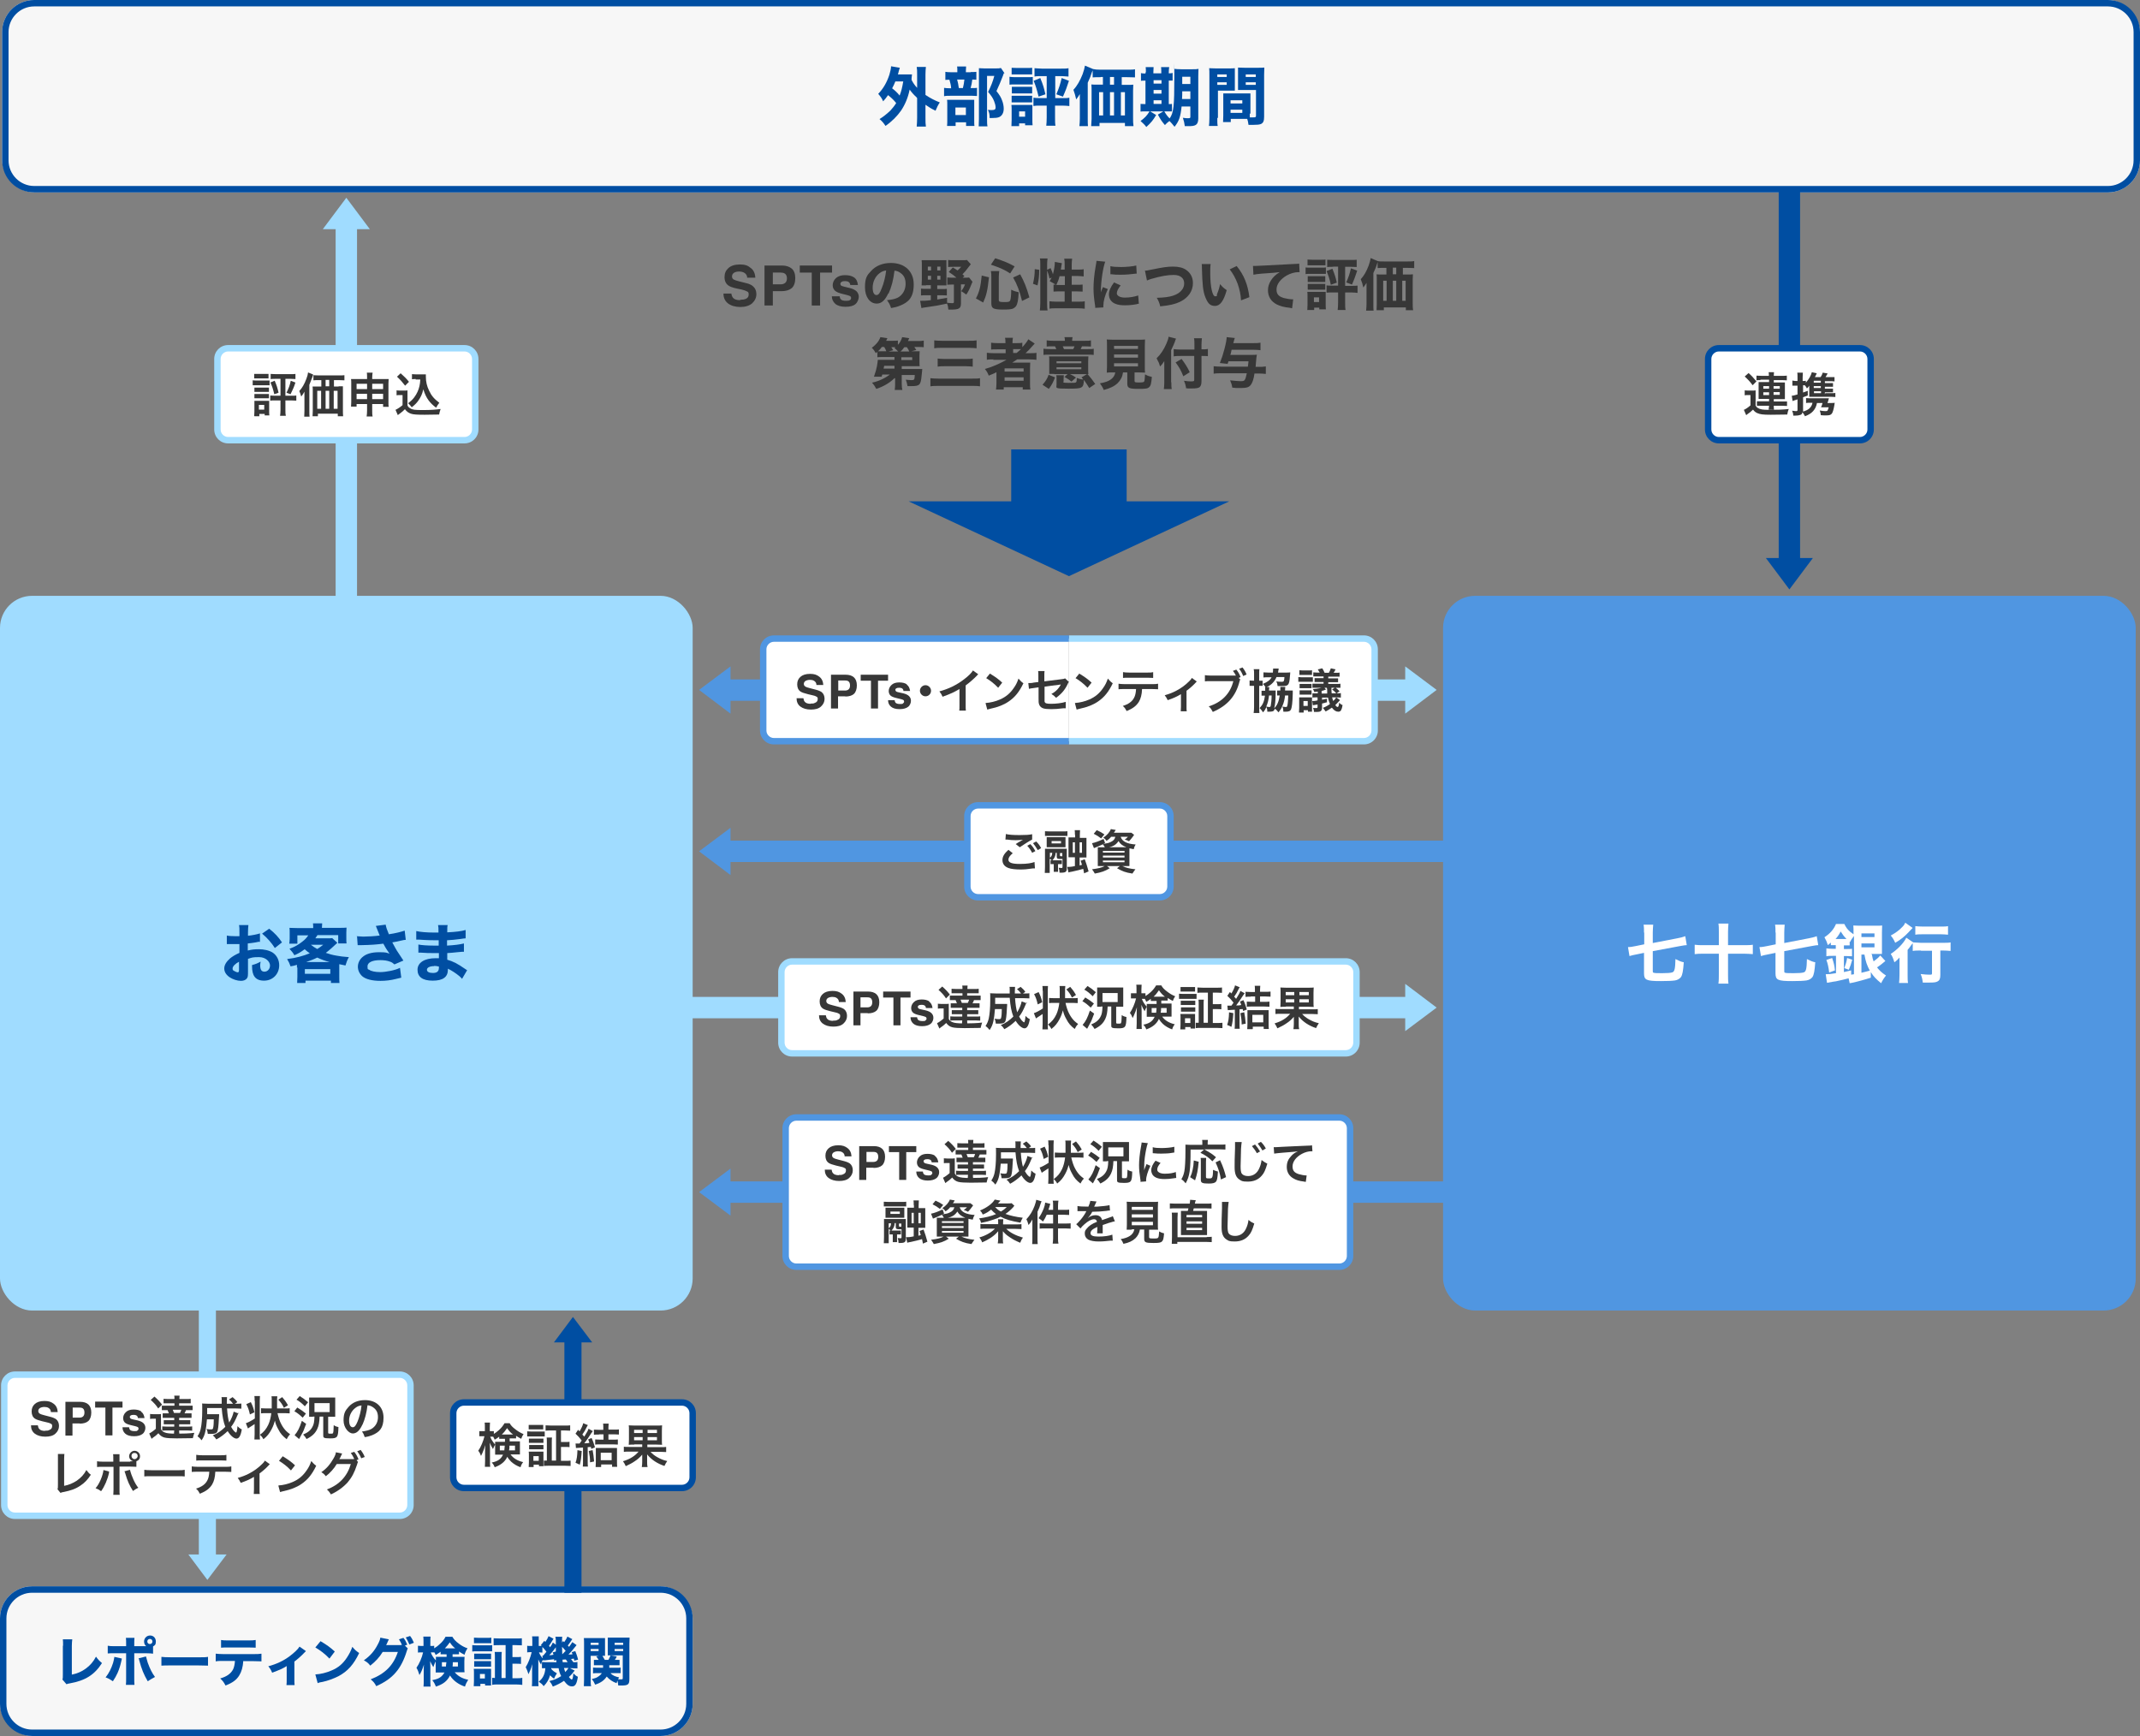 <?xml version="1.0" encoding="UTF-8"?><svg id="_レイヤー_2" xmlns="http://www.w3.org/2000/svg" viewBox="0 0 1001 812"><rect x="0" y="0" width="1001" height="812" fill="#808080" stroke="none"/><defs><style>.cls-1{fill:#004ea2;}.cls-1,.cls-2,.cls-3,.cls-4,.cls-5,.cls-6{stroke-width:0px;}.cls-2{fill:#373737;}.cls-3{fill:#5096e1;}.cls-4{fill:#a0dcff;}.cls-7{isolation:isolate;}.cls-5{fill:#fff;}.cls-6{fill:#f7f7f7;}</style></defs><g id="_レイヤー_1-2"><rect class="cls-3" x="675" y="278.7" width="324" height="334.3" rx="15" ry="15"/><rect class="cls-4" x="0" y="278.7" width="324" height="334.3" rx="15" ry="15"/><rect class="cls-6" x="1" width="1000" height="90" rx="15" ry="15"/><path class="cls-1" d="M986,3c6.6,0,12,5.4,12,12v60c0,6.6-5.4,12-12,12H16c-6.6,0-12-5.4-12-12V15c0-6.6,5.4-12,12-12h970M986,0H16C7.7,0,1,6.7,1,15v60c0,8.3,6.7,15,15,15h970c8.3,0,15-6.7,15-15V15c0-8.3-6.7-15-15-15h0Z"/><g id="_株式会社格付投資情報センター" class="cls-7"><g class="cls-7"><path class="cls-1" d="M428.8,45.6c-1.4-1.3-2.4-2.4-3.3-3.7-.8,3.9-2.2,7.1-4,9.8-1.8,2.6-4.4,5.2-7.3,7.2-.9-1.4-1.7-2.3-2.8-3.2,1.8-1.1,3.4-2.4,5.1-4,1-1.1,1.9-2.2,2.7-3.5-1.1-1.3-1.8-2.1-3.8-3.7-1,1.4-1.4,1.9-2.3,2.9-.7-1.6-1.2-2.2-2.3-3.5,2.4-2.5,4-5.3,5.2-8.9.4-1.3.8-3,.8-4l4.1.7c-.1.4-.3.8-.5,1.6,0,.2-.2.8-.4,1.5h4.1c1.1,0,1.7,0,2.5,0-.1.6-.1.9-.2,1.8q0,.4,0,.8c.8,1.5,1.4,2.4,2.6,3.7v-6.2c0-1.7,0-2.5-.2-3.6h4.3c-.1,1.2-.2,1.9-.2,3.6v9.5c2.2,1.5,4.6,2.7,6.7,3.5-.8,1.2-1.4,2.4-2,3.9-2.4-1.2-2.9-1.6-4.7-2.8v6.1c0,1.9,0,2.8.2,4.1h-4.3c.1-1.4.2-2.4.2-4.1v-9.2ZM418.8,38.1c-.5,1.3-.9,2.1-1.5,3.2,1.3,1,2.6,2.2,3.5,3.4.8-2,1.2-3.7,1.7-6.6h-3.7Z"/><path class="cls-1" d="M454,33.7c1.3,0,1.9,0,2.7-.1v3.7c-.5,0-.9-.1-1.9-.1-.2,1.7-.4,2.6-.8,4h.5c1.3,0,1.9,0,2.5-.1v3.8c-.6,0-1.4-.1-2.3-.1h-10c-1.5,0-2.2,0-3.1.2v-3.9c.8.1,1.5.2,3.1.2h.2c0-1.1-.4-2.7-.8-4-1,0-1.4,0-1.9.1v-3.8c.7.1,1.4.2,2.8.2h2.8v-.7c0-.8,0-1.4-.1-2h4.2c0,.6-.1,1.2-.1,2v.7h2.4ZM446.9,58.9h-3.9c.1-.9.1-1.6.1-2.9v-6.9c0-1.1,0-1.8-.1-2.4.7,0,1.3,0,2.4,0h8.1c1.3,0,1.8,0,2.2,0,0,.5,0,.9,0,2.1v7.9c0,1,0,1.6.1,2.2h-3.9v-1.7h-4.9v1.7ZM446.9,53.8h4.9v-3.5h-4.9v3.5ZM450.4,41.2c.4-1.5.5-2.4.7-4h-3.4c.4,1.3.5,2.1.8,4h1.9ZM469.6,34.2c-.2.4-.3.7-.5,1.3-.8,2.2-1.9,4.7-3,7.1,1.5,1.9,2.1,2.9,2.6,4.3.5,1.2.8,2.7.8,3.9,0,2-.8,3.4-2.2,4-.8.3-1.8.4-3.2.4s-.6,0-1.2,0c0-1.9-.2-2.6-.8-3.8.6,0,1.1.1,1.6.1,1.5,0,2-.3,2-1.2s-.3-2-.7-3c-.6-1.5-1.3-2.5-2.8-4.3,1.4-2.8,2.2-4.9,2.9-7.5h-3.4v20c0,1.6,0,2.7.2,3.6h-4.1c0-1.1.1-2.2.1-3.4v-21.4c0-.9,0-1.5,0-2.4.8,0,1.5.1,2.5.1h5.4c1.2,0,1.7,0,2.4-.2l1.7,2.5Z"/><path class="cls-1" d="M472.2,35.9c.7.1,1.3.2,2.4.2h6.1c1.2,0,1.8,0,2.4-.1v3.5c-.6,0-1,0-2.3,0h-6.2c-1.1,0-1.7,0-2.4.1v-3.5ZM473.1,59c0-.9.1-1.9.1-2.9v-4.7c0-.9,0-1.5-.1-2.3.7,0,1.4,0,2.3,0h5.6c1.1,0,1.4,0,1.9,0,0,.6,0,1,0,2.1v4.5c0,1.3,0,2,.1,2.9h-3.5v-.9h-2.8v1.3h-3.6ZM473.2,31.7c.8,0,1.3.1,2.6.1h4.4c1.3,0,1.8,0,2.6-.1v3.1c-.8,0-1.4,0-2.6,0h-4.4c-1.2,0-1.9,0-2.6,0v-3.1ZM473.3,40.6c.6,0,.9,0,1.9,0h5.8c1,0,1.3,0,1.8,0v3.1c-.6,0-.9,0-1.8,0h-5.8c-1,0-1.3,0-1.9,0v-3.1ZM473.3,44.8c.6,0,.9,0,1.9,0h5.8c1,0,1.3,0,1.8,0v3.1c-.6,0-.9,0-1.9,0h-5.8c-.9,0-1.3,0-1.9,0v-3.1ZM476.7,54.6h2.8v-2.5h-2.8v2.5ZM487.1,35.6c-1.1,0-2.2,0-3.2.2v-3.9c.8,0,2,.2,3.4.2h9.1c1.4,0,2.5,0,3.4-.2v3.9c-1,0-2.2-.2-3.2-.2h-3v10.3h3.4c1.5,0,2.3,0,3.2-.2v3.9c-1-.1-2-.2-3.3-.2h-3.4v5.5c0,1.9,0,2.8.2,3.9h-4.3c.1-1.1.2-2.1.2-3.9v-5.5h-3c-1.4,0-2.3,0-3.2.2v-3.9c.7.1,1.6.2,3.2.2h3v-10.3h-2.6ZM486.6,36.5c1.4,3.4,1.7,4.6,2.4,7.6l-3.2,1.1c-.8-3.3-1.3-5-2.3-7.4l3.1-1.3ZM500,37.8c-.9,2.8-1.5,4.5-2.8,7.4l-3.1-1.1c1.2-2.7,1.9-4.9,2.5-7.6l3.4,1.3Z"/><path class="cls-1" d="M514.8,36.1c-1.6,0-2.7,0-3.7.1v-3.3c-.1.3-.2.5-.4,1-.6,1.9-.7,2.1-1.9,4.8v16.8c0,1.7,0,2.7.1,3.5h-4c.1-1.2.2-2.1.2-3.5v-8.4c0-1,0-1.6,0-3.1-.5.8-1.1,1.8-1.7,2.5-.4-1.8-.7-2.8-1.3-4.5,1.8-1.9,3.1-4.3,4.3-7.3.6-1.7.9-2.8,1.1-4l3.8,1.6h0c.8.2,2,.3,3.5.3h12.2c1.8,0,3,0,3.9-.2v3.8c-.8,0-2.2-.1-3.7-.1h-2.5v3.6h2.6c1.1,0,2,0,2.8-.1,0,1-.1,1.7-.1,2.9v12.5c0,1.6,0,2.7.2,4h-4v-1.5h-11.9v1.5h-3.9c0-1,.2-2.3.2-3.4v-13.1c0-1.1,0-2-.1-3,.8.1,1.5.1,2.8.1h2.6v-3.6h-.9ZM514.1,43.1v10.9h1.9v-10.9h-1.9ZM521.1,39.6v-3.6h-1.9v3.6h1.9ZM521.1,54v-10.9h-1.9v10.9h1.9ZM526.2,54v-10.9h-1.9v10.9h1.9Z"/><path class="cls-1" d="M536,33.8c0-1,0-1.7-.1-2.4h3.7c0,.8-.1,1.3-.1,2.4v.5h3.7v-.5c0-1.1,0-1.7-.1-2.4h3.8c-.1.7-.2,1.3-.2,2.4v.5c1,0,1.3,0,1.8-.2v3.6c-.5,0-.9,0-1.8,0v11c.8,0,1,0,1.5-.1v3.5c-.6,0-1.2,0-2.4,0h-7.8l2.8,1.7c-1.4,2.4-2.4,3.6-4.6,5.6-.8-1.1-1.4-1.6-2.7-2.8,2.1-1.6,2.9-2.4,4.2-4.5h-1.9c-1.2,0-1.7,0-2.3.1v-3.6c.6,0,1,.1,2.2.1h.1v-11c-1.1,0-1.6,0-2.1.1v-3.6c.5.1,1,.2,2.1.2v-.5ZM543.3,39.1v-1.6h-3.7v1.6h3.7ZM543.3,43.8v-1.7h-3.7v1.7h3.7ZM543.3,48.6v-1.7h-3.7v1.7h3.7ZM552.7,49.8c-.5,4.8-1.2,6.9-3.3,9.5-.8-1-1.6-2-2.4-2.7-1,.8-1.4,1.1-2.1,1.9-1.5-1.8-1.7-2-3.3-4.9l2.9-1.7c1,1.7,1.5,2.4,2.6,3.5,1.9-2.6,2.2-6,2.2-19s0-3-.1-4.2c1.1.1,1.8.2,3.5.2h4.5c1.8,0,2.5,0,3.4-.2,0,.8-.1,1.7-.1,3.5v19.7c0,1.6-.4,2.6-1.3,3.1-.7.4-1.7.5-3.4.5s-.8,0-1.6,0c-.2-1.5-.4-2.4-.9-3.9,1.3.2,1.8.2,2.4.2.9,0,1.1-.1,1.1-.6v-4.9h-4.1ZM553,42.7c0,1.5,0,2.1-.1,3.6h3.9v-3.6h-3.8ZM556.8,35.9h-3.8v3.4h3.8v-3.4Z"/><path class="cls-1" d="M569.4,55.1c0,1.9,0,3,.2,3.8h-4.1c.1-.9.2-1.9.2-3.9v-19.7c0-1.6,0-2.4-.1-3.4.9,0,1.6.1,3.1.1h5.8c1.6,0,2.3,0,3.1-.1,0,.9,0,1.6,0,2.8v5c0,1.5,0,2,0,2.7-.7,0-1.7,0-2.6,0h-5.3v12.8ZM569.4,36h4.4v-1.2h-4.4v1.2ZM569.4,39.7h4.4v-1.2h-4.4v1.2ZM584.6,53.2c0,.7,0,1.1,0,1.7.8,0,1.2,0,1.6,0,1.1,0,1.3-.1,1.3-.8v-12h-5.8c-.9,0-1.9,0-2.6,0,0-.9,0-1.2,0-2.7v-5c0-1,0-1.8,0-2.8.9,0,1.5.1,3.1.1h6.1c1.5,0,2.2,0,3.1-.1,0,1.1-.1,1.9-.1,3.4v19.6c0,2-.4,2.9-1.5,3.4-.7.3-1.8.4-3.6.4s-.5,0-2.2,0c-.2-1.3-.3-2-.6-2.8-.6,0-.8,0-1.4,0h-6.3v1.5h-3.6c0-.9.1-1.9.1-3.1v-7.7c0-1,0-1.9,0-2.6.9,0,1.5,0,2.7,0h7.3c1.2,0,1.8,0,2.7,0,0,.7,0,1.5,0,2.6v6.8ZM575.6,48.4h5.5v-1.5h-5.5v1.5ZM575.6,52.8h5.5v-1.5h-5.5v1.5ZM582.7,36h4.7v-1.2h-4.7v1.2ZM582.7,39.7h4.7v-1.2h-4.7v1.2Z"/></g></g><rect class="cls-6" x="0" y="742" width="324" height="70" rx="15" ry="15"/><path class="cls-1" d="M309,745c6.6,0,12,5.4,12,12v40c0,6.6-5.4,12-12,12H15c-6.6,0-12-5.4-12-12v-40c0-6.6,5.4-12,12-12h294M309,742H15C6.7,742,0,748.7,0,757v40C0,805.3,6.7,812,15,812h294c8.3,0,15-6.7,15-15v-40c0-8.3-6.7-15-15-15h0Z"/><g id="_株式会社格付投資情報センター-2" class="cls-7"><g class="cls-7"><path class="cls-1" d="M33.8,766.8c-.1,1-.2,1.7-.2,3.1v13.4c2.5-.5,4.6-1.4,6.5-2.8,2.1-1.5,3.6-3.3,4.8-5.6,1.1,1.5,1.5,1.9,2.8,3-3.5,5.5-7.8,8.2-15.1,9.5-.8.1-1,.2-1.5.4l-1.9-2.2c.2-.6.2-.9.2-2.3v-13.4c.1-.1.1-.2.1-.3,0-1.2,0-2.1-.1-2.8h4.2Z"/><path class="cls-1" d="M57,775.8c0,.3-.1.4-.4,1.8-.3,1.4-.9,3.3-1.6,4.9-.7,1.5-1.2,2.4-2.2,3.9-1.5-1-2-1.3-3.4-1.8,1.7-2.2,2.6-4.1,3.5-6.8.3-1.2.5-1.9.6-2.8l3.6.8ZM71.6,773.5c-1-.1-1.5-.2-3.6-.2h-5.2v11.4c0,1.3,0,2.6.1,3.4h-4c.1-.9.1-1.9.1-3.4v-11.4h-5c-2,0-2.5,0-3.6.1v-3.6c1.1.2,1.6.2,3.6.2h5v-1c0-1.2,0-2-.1-2.9h4c-.1.8-.1,1.7-.1,2.9v1h5.6c-.7-.5-1-1.3-1-2.2,0-1.5,1.2-2.8,2.8-2.8s2.7,1.2,2.7,2.8-.5,1.8-1.3,2.3v3.3ZM68.3,774.9c.2.8.4,1.5.8,2.8,1.1,3,2,4.8,3.4,6.7-1.8,1-2.2,1.2-3.4,2-1.9-3.3-2.8-5.5-4-9.9,0-.3-.1-.5-.3-.8l3.5-.9ZM68.9,767.8c0,.7.5,1.2,1.2,1.2s1.2-.5,1.2-1.2-.5-1.2-1.2-1.2-1.2.5-1.2,1.2Z"/><path class="cls-1" d="M75.5,775c1.1.1,2,.2,4.6.2h12.6c2.5,0,3.4,0,4.6-.2v4.1c-1,0-2.6-.1-4.6-.1h-12.6c-2.2,0-3.6,0-4.6.1v-4.1Z"/><path class="cls-1" d="M113.8,776.9c-.2,2.9-.8,5-1.9,6.8-1.3,2.1-3.1,3.4-6.4,4.7-.8-1.5-1.2-2.1-2.5-3.3,3.1-.9,4.9-2.2,6-4.2.5-1,.8-2.4.9-4h-5.5c-1.7,0-2.5,0-3.5.2v-3.6c1.1.1,1.9.2,3.6.2h14.1c1.8,0,2.5,0,3.7-.2v3.6c-1.1,0-1.6-.1-3.6-.1h-4.7ZM103.3,767.1c1.1.2,1.8.2,3.6.2h9c1.9,0,2.6,0,3.7-.2v3.6c-.9,0-1.4-.1-3.6-.1h-9.1c-1.6,0-2.6,0-3.5.1v-3.6Z"/><path class="cls-1" d="M143.1,772.3q-.3.3-.8.8c-1.3,1.4-3,2.9-4.6,4.1v8.1c0,1.3,0,2.1.1,2.9h-3.8c.1-.9.1-1.5.1-2.9v-6c-1.7,1.1-3.3,1.8-6.8,3.1-.6-1.4-.9-1.9-1.8-3,3.8-1,7.2-2.6,10.1-4.8,2.1-1.6,3.8-3.2,4.5-4.4l3,2.1Z"/><path class="cls-1" d="M150,767.7c3.2,1.9,4.6,3,6.6,4.8l-2.5,3.3c-2.1-2.2-4.2-3.8-6.6-5.2l2.4-2.9ZM147.6,783.2c2.3-.1,5.1-.8,7.4-1.8,3.2-1.3,5.4-3.2,7.3-6.1,1.1-1.7,1.8-3,2.5-5,1.2,1.4,1.6,1.8,3.2,2.9-2.5,5.3-5.4,8.6-9.8,10.9-2,1-4.9,2.1-7.3,2.6q-.6.1-1.1.2c-.6.1-.7.2-1.2.4l-1.1-4.1Z"/><path class="cls-1" d="M190.8,770.9c-.2.4-.3.6-.6,1.6-1.2,3.9-2.9,7.3-5.1,9.8-2.2,2.6-5.1,4.6-9.1,6.4-.8-1.5-1.2-2-2.6-3.2,6.7-2.6,10.6-6.5,12.7-12.8h-7.1c-1.5,2.5-3.5,4.6-5.8,6.4-1-1.3-1.5-1.6-3-2.5,2.9-2,4.9-4.3,6.5-7.4.7-1.3,1.1-2.3,1.2-3.2l4,.8c-.1.2-.4.7-.7,1.5-.2.5-.3.7-.6,1.2h6.5c.3,0,.5-.1.9-.1-.4-1-.8-1.7-1.4-2.6l2.1-.7c.9,1.1,1.2,1.8,1.8,3.2l-1.1.4,1.3,1.3ZM191.8,765.2c.8,1,1.3,2,1.8,3.2l-2.1.8c-.5-1.2-1.1-2.3-1.7-3.3l2.1-.7Z"/><path class="cls-1" d="M211.9,775h3.2c1,0,1.5,0,2.2,0,0,.8-.1,1.3-.1,2v3.3c0,.8,0,1.2.1,1.9-.7,0-1.3,0-2.3,0h-2.3c1.5,1.8,3.6,3,6.3,3.5-.7,1.1-1.2,2.1-1.5,3.2-3.1-1-5.6-2.9-7-5.2-1.3,2.6-3.2,4.1-6.6,5.2-.6-1.5-.9-2-1.7-3,1.9-.4,2.8-.7,3.8-1.4.9-.7,1.4-1.3,1.9-2.2h-1.8c-1,0-1.6,0-2.3,0,0-.6,0-1,0-1.6v-3.6c-.4.7-.8,1.8-1.1,2.7-.7-1.2-1-1.6-1.5-2.8,0,.7.1,1.6.1,2.9v5.9c0,1.3,0,2.3.1,3.1h-3.3c.1-.9.1-1.8.1-3.1v-4.3c0-.7,0-1.9.1-2.9-.8,2.4-1.1,3.2-2.1,4.9-.5-1.6-.7-2.2-1.4-3.4,1.3-1.8,2.6-4.8,3.1-7.2h-.8c-.8,0-1.2,0-1.6.1v-3.2c.5,0,.8.1,1.6.1h1v-1.8c0-1.2,0-1.9-.1-2.6h3.4c-.1.7-.1,1.4-.1,2.6v1.8h.6c.5,0,.8,0,1.2-.1v1.2c.8-.5,1.7-1.1,2.4-1.8,1.4-1.2,2.2-2.2,2.9-3.6h3.2c.7,1.2,1.5,2.1,3,3.2,1.3,1,2.6,1.7,4.1,2.2-.7,1-1.1,1.9-1.4,3-1-.5-1.4-.7-2.6-1.5v1.3c-.5,0-.9,0-1.9,0h-1.1v1.2ZM208,773.8c-.9,0-1.3,0-1.9,0v-1.2c-1,.7-1.4,1-2.3,1.5-.2-.6-.4-.8-.6-1.2-.3,0-.7,0-1.1,0h-.6c.5,1.4,1.1,2.3,2.4,3.8,0-.6,0-1.1,0-1.7.6,0,.9,0,2.1,0h2.9v-1.2h-.8ZM206.7,777.5v2h1.9c0-.7.1-1.1.2-2h-2.1ZM212.9,771c-1.2-1-1.7-1.6-2.5-2.8-.8,1.1-1.3,1.8-2.3,2.8h4.8ZM211.8,777.5c0,.9,0,1.3-.1,2h2.5v-2h-2.3Z"/><path class="cls-1" d="M220.9,769.5c.6,0,1.1.1,2,.1h5.3c1,0,1.4,0,2-.1v2.9c-.5,0-.8,0-1.9,0h-5.4c-.9,0-1.4,0-2,.1v-3ZM221.6,788.8c0-.8.1-1.6.1-2.4v-3.9c0-.8,0-1.2-.1-1.9.5,0,1.1,0,1.9,0h4.6c.9,0,1.2,0,1.6,0,0,.5,0,.8,0,1.7v4.2c0,1,0,1.4,0,1.9h-2.8v-.8h-2.2v1.1h-3ZM221.7,766c.7,0,1.1.1,2.2.1h3.7c1.1,0,1.5,0,2.2-.1v2.6c-.6,0-1.1,0-2.2,0h-3.7c-1,0-1.5,0-2.2,0v-2.6ZM221.8,773.5c.4,0,.8,0,1.6,0h4.8c.8,0,1.1,0,1.5,0v2.6c-.5,0-.8,0-1.5,0h-4.8c-.8,0-1.1,0-1.6,0v-2.6ZM221.8,777c.5,0,.8,0,1.6,0h4.8c.8,0,1.1,0,1.5,0v2.6c-.5,0-.8,0-1.6,0h-4.8c-.7,0-1.1,0-1.5,0v-2.6ZM224.5,785.1h2.3v-2.1h-2.3v2.1ZM236.6,769.5h-2.7c-1.2,0-2.2,0-3,.1v-3.3c.8,0,1.7.1,3,.1h7.2c1.3,0,2.2,0,3-.1v3.3c-.8,0-1.8-.1-3-.1h-1.4v5.6h1.6c1.2,0,1.7,0,2.4-.1v3.3c-.8-.1-1.3-.1-2.4-.1h-1.6v6.8h1.7c1.1,0,2,0,2.9-.2v3.3c-.9-.1-1.8-.2-3-.2h-8.2c-1.3,0-2.1,0-2.9.2v-3.3c.4,0,.7,0,1.3.1v-9.3c0-1.3,0-2-.1-2.9h3.3c-.1.8-.1,1.5-.1,2.9v9.3h1.9v-15.4Z"/><path class="cls-1" d="M257.9,780.2c0,.2,0,.3,0,.5.8.9,1.4,1.3,2.6,2-.4.6-.6,1-.8,1.3q-.4.8-.5,1.2c-.7-.4-1.3-1-1.9-1.6-.6,2-1.4,3.5-3,5.1-.7-1-1.2-1.3-2.3-2.1,1.9-1.5,2.9-3.4,3.1-6.3-.8,0-1.2,0-1.6,0v-2.9c.6,0,.9.1,1.9.1h4.9s0-.4-.1-1l-1,.3c0-.4,0-.5,0-.7q-.4,0-2.6.3t-2,.2h-.2c-.2,0-.3,0-.5,0h0c-.3.2-.4.4-.4.6,0,0-.2.5-.4,1.4-.4-.5-.9-1.4-1.3-2.4,0,.4,0,1.3,0,2.7v6.7c0,1.6,0,2.5.1,3.1h-3.1c.1-.8.1-1.8.1-3.1v-3.7c0-.8,0-1.8.1-3.5-.6,2.1-1.2,3.5-1.8,4.7-.4-1.3-.8-2.3-1.3-3.3,1.1-1.7,2.2-4.4,2.8-7h-.5c-.6,0-1.2,0-1.6.1v-3.1c.4.1.8.1,1.6.1h.8v-1.9c0-1.1,0-1.9-.1-2.6h3.1c0,.6,0,1.2,0,2.6v1.9h.4c.4,0,.6,0,1,0-.1-.1-.2-.2-.4-.4l1.6-2,.5.5c.7-1,1.1-1.7,1.5-2.7l2.3,1.2c-.8,1.4-1.4,2.3-2.1,3.3.2.3.3.4.5.7.7-1,.8-1.2,1.3-2.2l1.4,1v-1c0-1.4,0-1.9-.2-2.7h3.2c-.1.5-.1.8-.1,1.6v1.1l.5-.7.5.5c.6-.8,1.1-1.6,1.5-2.6l2.3,1.2c-.8,1.2-1.2,1.8-2.1,3q.3.3.6.6c.5-.7.8-1.1,1.5-2.2l2,1.4c-2.4,3-2.6,3.2-3.8,4.4.6,0,1.2,0,1.9-.1-.1-.4-.2-.5-.4-1l1.7-.5c.4,1,.9,2.3,1.3,4l-1.8.5c0-.5-.1-.7-.2-1-.8.1-.8.1-1.3.2.4.5.7.9,1.1,1.5,1,0,1.3,0,1.9-.1v3c-.7,0-1.7-.1-2.6-.1h-.9l2.2,1.1c-1.1,1.4-1.6,2.1-2.7,3,.6.8,1.1,1.2,1.3,1.2.4,0,.6-.6.8-2.9.7.7,1.3,1.3,2.1,1.6-.5,3.3-1.2,4.5-2.7,4.5s-2.3-.7-3.8-2.6c-1.6,1.1-3.2,1.9-5.2,2.7-.5-1.1-.8-1.6-1.6-2.6,2.1-.5,3.6-1.1,5.5-2.3-.6-1.1-1-2.3-1.2-3.7h-3ZM253.7,774.4c.2,0,.2,0,.4,0,.8-.9,1-1.2,1.5-1.8-.9-1.1-1.1-1.5-1.9-2.2v2.6c-.6,0-.9-.1-1.3-.1h-.3c.4,1,1,2,1.8,2.8l-.2-1.3ZM260,772.5c0-.9,0-1.2,0-2-1.1,1.5-1.9,2.6-3.1,3.7.7,0,1.2,0,2-.2-.1-.5-.2-.6-.4-1.1l1.5-.4ZM264.6,772.2c-.6-.8-1-1.2-1.7-1.9q0,1.7.1,3.5c.9-.9,1.1-1.1,1.6-1.6ZM265.5,777.5c-.4-.6-.5-1-.9-1.3-.1,0-.6,0-1.5.1q0,.5.1,1.2h2.2ZM263.8,780.2c.2.8.4,1.3.6,1.9.7-.7,1-1.1,1.5-1.9h-2.2Z"/><path class="cls-1" d="M276.3,785.6c0,1.5,0,2.4.2,3.1h-3.4c0-.8.1-1.6.1-3.2v-16.5c0-1.3,0-2-.1-2.8.7,0,1.3,0,2.5,0h4.9c1.3,0,1.9,0,2.5,0,0,.7,0,1.3,0,2.3v3.8c0,1.2,0,1.7,0,2.2-.6,0-1.4,0-2.2,0h-4.5v11.2ZM276.3,769.4h3.7v-1h-3.7v1ZM276.3,772.3h3.7v-1h-3.7v1ZM285.7,782.8c1.1,1,2.1,1.4,3.9,1.8-.2.4-.3.5-.5.9.6,0,.9,0,1.3,0,.8,0,.9,0,.9-.6v-10.6h-4.8c-.8,0-1.4,0-2.2,0,0-.6,0-1.1,0-2.2v-3.8c0-.9,0-1.6,0-2.3.7,0,1.2,0,2.5,0h5.2c1.3,0,1.9,0,2.5,0,0,.9-.1,1.5-.1,2.8v16.5c0,2.7-.6,3.1-4,3.1s-.3,0-1.2,0c-.1-1-.2-1.5-.4-2.3-.2.5-.2.7-.4,1.2-1.8-.6-3.5-1.8-4.6-3.1-1.2,1.8-2.7,2.9-5.4,3.8-.5-1.1-.9-1.8-1.6-2.6,1.5-.4,2.2-.6,2.9-1.1.8-.5,1.3-.9,1.8-1.7h-2c-.8,0-1.5,0-2.1.1v-2.7c.5,0,1,.1,1.9.1h2.8c0-.4,0-.5,0-1.2h-2.7c-.8,0-1.2,0-1.6,0v-2.5c.5,0,.8,0,1.6,0h.6c-.3-.5-.5-.9-1.1-1.6l2.7-.6c.5.8.8,1.3,1.3,2.2h1.7c.4-.7.6-1.2,1-2.1l2.9.5c-.3.7-.5,1-.9,1.6h.6c.8,0,1.2,0,1.6,0v2.5c-.5,0-.9,0-1.6,0h-3.2c0,.6,0,.8,0,1.2h3.4c.9,0,1.4,0,1.9-.1v2.6c-.6,0-1.1,0-1.9,0h-2.7ZM287.5,769.4h4v-1h-4v1ZM287.5,772.3h4v-1h-4v1Z"/></g></g><g id="_七十七銀行" class="cls-7"><g class="cls-7"><path class="cls-5" d="M769,436.3c0-1.4,0-2.6-.2-3.8h4.5c-.1,1.3-.2,2.5-.2,3.8v4.8l11.4-2.2c1.3-.2,2.7-.6,3.8-1l.7,4.2c-.9,0-1.9.2-3.6.5l-12.3,2.3v9.3c0,.5,0,.7.4.8.5.2,2.1.2,4.1.2s3.9-.1,4.7-.4c1-.4,1.3-1.7,1.4-6.2,1.6.8,2.7,1.3,3.9,1.5-.3,4-.6,5.8-1.3,6.9-.6.8-1.6,1.4-2.8,1.6-1.4.2-3.6.3-6.6.3-6.9,0-7.9-.5-7.9-3.7v-9.5l-3.4.7c-1.6.3-2.5.5-3.4.8l-.7-4.2c1.1,0,2.3-.2,3.7-.5l3.9-.8v-5.6Z"/><path class="cls-5" d="M804,436c0-1.7,0-2.8-.2-4h4.7c-.1,1.2-.2,2.3-.2,4v6.1h7.6c1.6,0,2.8,0,4-.2v4.4c-1.4-.1-2.5-.2-4-.2h-7.6v9.5c0,1.7,0,3.1.2,4.5h-4.7c.2-1.4.2-2.9.2-4.5v-9.5h-7.4c-1.5,0-2.6,0-3.9.2v-4.4c1.3.2,2.4.2,3.9.2h7.4v-6.1Z"/><path class="cls-5" d="M830.5,436.3c0-1.4,0-2.6-.2-3.8h4.5c-.1,1.3-.2,2.5-.2,3.8v4.8l11.4-2.2c1.3-.2,2.7-.6,3.8-1l.7,4.2c-.9,0-1.9.2-3.6.5l-12.3,2.3v9.3c0,.5,0,.7.4.8.5.2,2.1.2,4.1.2s3.9-.1,4.7-.4c1-.4,1.3-1.7,1.4-6.2,1.6.8,2.7,1.3,3.9,1.5-.3,4-.6,5.8-1.3,6.9-.6.8-1.6,1.4-2.8,1.6-1.4.2-3.6.3-6.6.3-6.9,0-7.9-.5-7.9-3.7v-9.5l-3.4.7c-1.6.3-2.5.5-3.4.8l-.7-4.2c1.1,0,2.3-.2,3.7-.5l3.9-.8v-5.6Z"/><path class="cls-5" d="M875.6,446.5c.3,1.7.4,2.1.8,3.2,1.6-1.2,2.4-1.9,3.1-2.8l2.4,2.6q-.4.3-1.7,1.4c-.6.5-1.3,1-2.2,1.6,1.1,1.4,2.2,2.5,4.2,3.8-.9,1.1-1.5,2-2.3,3.6-2.3-1.9-3.6-3.2-4.8-5.2v2.6c-2.7.9-6.4,1.9-8.8,2.4q-.6.1-1.1.2l-.5-2.3c-1.8.5-3.6.9-5.9,1.4q-.4,0-1.4.2c-.2,0-2.4.4-2.8.5l-.6-4c1.2,0,2.5-.1,4.8-.5v-8.1h-1.5c-1.2,0-2.2,0-3,.2v-3.7c.8.1,1.8.2,3,.2h1.4v-1.7h-.5c-.7,0-1.2,0-1.8,0v-1.2c-.6.5-.8.7-1.4,1.2-.5-1.6-.8-2.3-1.6-3.7,2.6-1.7,4.3-3.6,5.4-6.2h3.9c.8,1.6,1.4,2.5,2.8,3.7.5.4.8.6,1.5,1.1v-.9c0-1.3,0-2.3-.1-3.2.8,0,1.5.1,2.8.1h7.9c1.3,0,2.1,0,2.8-.1,0,.7-.1,1.5-.1,3.3v6.8c0,1,0,1.7,0,2.1s0,.6,0,1.1c-.8,0-1.2,0-2.1,0h-2.9ZM855.6,454.8c-.3-2.4-.6-3.9-1.3-5.8l2.7-.9c.8,2.3,1.1,3.7,1.3,5.8l-2.7,1ZM863.7,439.2c-1.2-1.2-1.8-2.1-2.7-3.5-.8,1.5-1.4,2.4-2.4,3.5h5.2ZM862.4,454.7c1.4-.3,1.9-.4,3.5-.8v2q.9-.1,1.3-.2v-17.9c-.8,1.1-1.3,1.7-1.8,2.8l-.2-.2v1.8c-.6,0-1.1,0-1.8,0h-.9v1.7h1.4c1.1,0,1.8,0,2.4-.1v3.5c-.7,0-1.3-.1-2.4-.1h-1.4v7.4ZM862.7,452.8c.6-1.6,1-2.8,1.3-4.7l2.4.8c-.5,1.9-.9,3.1-1.6,4.7l-2.2-.8ZM870.7,438.3h6.1v-1.7h-6.1v1.7ZM870.7,443.1h6.1v-1.8h-6.1v1.8ZM870.7,446.5v8.5c2-.5,2.2-.5,3.9-1-1.3-2.5-1.9-4.1-2.5-7.5h-1.4Z"/><path class="cls-5" d="M898.5,444.6c-1.3,0-2.8,0-3.8.2v-3.6c-.3.3-.4.5-.8,1-.8,1.1-1.1,1.6-1.6,2.1v11.7c0,1.6,0,2.8.2,3.8h-4.2c.1-1,.2-2.3.2-3.9v-4.5c0-1.3,0-1.6,0-3.5-.7.8-1.5,1.6-2.4,2.2-.6-1.9-.9-2.7-1.7-3.9,3.1-2,6.1-5.1,7.3-7.6l3.2,2.2c.9,0,2.3.2,3.7.2h10c1.7,0,3,0,3.8-.2v4c-1-.1-2.4-.2-3.7-.2h-1.1v11.4c0,1.6-.3,2.5-1.2,3-.8.5-1.7.6-4.3.6s-1.5,0-2.7,0c-.2-1.6-.4-2.5-1-4,1.5.2,3.3.3,4,.3,1.2,0,1.3,0,1.3-.7v-10.5h-5.1ZM894.6,434.1c-1.1,1.1-1.7,1.8-1.8,1.9-2,2.1-3.7,3.5-6.3,5-.7-1.6-1.3-2.5-2.1-3.4,2.4-1.3,4-2.5,5.5-4.1.7-.7,1-1.2,1.3-1.9l3.4,2.4ZM895.9,433.2c.9.1,2,.2,3.7.2h8c1.6,0,2.6,0,3.6-.2v4c-1.1-.1-2.3-.2-3.5-.2h-8.1c-1.3,0-2.6,0-3.7.2v-4Z"/></g></g><polygon class="cls-1" points="527 234.5 527 210.2 473 210.2 473 234.5 425 234.5 500 269.5 575 234.5 527 234.5"/><g class="cls-7"><path class="cls-2" d="M346.4,140.2c.9,0,1.7-.1,2.2-.3,1.1-.4,1.6-1.1,1.6-2.2s-.3-1.1-.8-1.4c-.5-.3-1.4-.6-2.6-.9l-2-.4c-1.9-.4-3.3-.9-4-1.4-1.3-.9-1.9-2.2-1.9-4s.6-3.1,1.8-4.2,3-1.7,5.4-1.7,3.7.5,5,1.6c1.4,1,2.1,2.6,2.2,4.6h-3.8c0-1.1-.6-1.9-1.5-2.4-.6-.3-1.4-.5-2.3-.5s-1.8.2-2.4.6-.9,1-.9,1.7.3,1.2.9,1.5c.4.2,1.2.5,2.4.8l3.2.8c1.4.3,2.5.8,3.2,1.4,1.1.9,1.7,2.2,1.7,3.8s-.7,3.1-2,4.3c-1.3,1.1-3.2,1.7-5.5,1.7s-4.4-.6-5.8-1.7c-1.4-1.1-2.1-2.6-2.1-4.6h3.7c.1.9.4,1.5.7,1.9.6.8,1.7,1.2,3.3,1.2Z"/><path class="cls-2" d="M365.5,136.2h-4v6.7h-3.9v-18.7h8.2c1.9,0,3.4.5,4.5,1.4s1.7,2.5,1.7,4.5-.6,3.8-1.7,4.7-2.7,1.4-4.8,1.4ZM367.3,132.3c.5-.4.8-1.2.8-2.1s-.3-1.7-.8-2.1-1.2-.6-2.2-.6h-3.6v5.5h3.6c.9,0,1.6-.2,2.2-.7Z"/><path class="cls-2" d="M389.2,124.2v3.3h-5.6v15.4h-3.9v-15.4h-5.6v-3.3h15.2Z"/><path class="cls-2" d="M399.4,129.7c1.1.7,1.7,1.9,1.9,3.6h-3.6c0-.5-.2-.8-.4-1.1-.4-.5-1.1-.7-2-.7s-1.3.1-1.7.4-.5.5-.5.9.2.7.5.9c.4.2,1.6.5,3.8,1,1.4.3,2.5.9,3.2,1.5.7.7,1.1,1.6,1.1,2.6s-.5,2.5-1.5,3.4c-1,.9-2.6,1.3-4.7,1.3s-3.8-.5-4.8-1.4c-1-.9-1.6-2.1-1.6-3.5h3.7c0,.6.2,1.1.5,1.4.4.5,1.3.7,2.5.7s1.3-.1,1.7-.3.6-.5.6-1-.2-.7-.5-.9-1.6-.6-3.8-1.1c-1.6-.4-2.7-.9-3.3-1.5-.6-.6-1-1.4-1-2.5s.5-2.4,1.5-3.3c1-.9,2.4-1.4,4.2-1.4s3.1.3,4.2,1Z"/><path class="cls-2" d="M415.5,137.2c-1.5,3.3-3.2,4.8-5.4,4.8-3.2,0-5.5-3.1-5.5-7.6s1-5.7,2.9-7.7c2.2-2.4,5.4-3.7,9.2-3.7,6.5,0,10.7,3.9,10.7,10s-2.4,8.4-6.5,10c-1.2.5-2.3.8-4.1,1.1-.5-1.6-.9-2.3-1.9-3.7,2.3-.2,3.9-.6,5.1-1.2,2.2-1.2,3.6-3.6,3.6-6.4s-1-4.3-2.8-5.4c-.8-.5-1.4-.7-2.4-.8-.5,4.3-1.4,7.7-2.8,10.8ZM411.4,127.8c-2,1.5-3.2,4.1-3.2,6.7s.8,3.5,1.8,3.5,1.6-1,2.4-3.1c1-2.3,1.8-5.6,2.1-8.4-1.2.2-2.1.5-3.1,1.3Z"/><path class="cls-2" d="M433.2,133.5c-.8,0-1.5,0-2.1,0,0-.9.1-1.9.1-2.7v-6.7c0-1,0-1.6-.1-2.4.7,0,1.5,0,2.5,0h6.7c1.1,0,1.8,0,2.4,0,0,.7,0,1.3,0,2.4v7.1c0,1.4,0,1.8,0,2.3-.5,0-1.2,0-2,0h-2.3v1.7h2.1c1,0,1.7,0,2.4-.1v3.1c-.6,0-1.4-.1-2.4-.1h-2.1v2c1.8-.3,2.5-.4,4.6-.8v2.3c.8.1,1.8.2,2.4.2s.8-.1.8-.6v-8.1h-.7c-1,0-1.7,0-2.4.1v-3.4c.7,0,1.2.1,2.4.1h1.9c-1.1-1-1.8-1.5-3.6-2.7l1.9-2.1c1.1.7,1.5.9,2.2,1.4.8-.7,1.2-1.1,1.7-1.7h-3.7c-.9,0-1.7,0-2.4.1v-3.3c.7.1,1.5.1,2.6.1h4c1.1,0,1.7,0,2.2-.1l1.8,2c-.4.5-.5.6-1.1,1.4-1.1,1.5-1.7,2.2-2.8,3.3l.9.8-.8.8h.8c1.1,0,1.7,0,2.2-.1l1.6,2c-.2.5-.3.7-.6,1.4-.7,1.8-1.3,3.1-2.3,4.6-1.2-.9-1.5-1.1-2.4-1.6.9-1.2,1.3-1.9,1.8-3.2h-1.9v8.9c0,1.3-.3,2-1,2.4-.6.3-1.5.5-2.9.5s-1,0-2,0c-.1-1.2-.2-1.8-.6-2.8-3.7.8-5.9,1.2-9,1.6-2,.3-2.2.3-3,.5l-.6-3.4c1.6,0,2.7,0,5-.3v-2.3h-2.1c-.9,0-1.7,0-2.5.1v-3.2c.8.1,1.5.1,2.5.1h2.1v-1.7h-2.2ZM434,124.7v1.8h1.5v-1.8h-1.5ZM434,129v1.8h1.5v-1.8h-1.5ZM438.4,126.5h1.5v-1.8h-1.5v1.8ZM438.4,130.8h1.5v-1.8h-1.5v1.8Z"/><path class="cls-2" d="M456.5,139.6c1.6-3.1,2.2-5.5,2.7-10.7l3.4.8c-.7,6.4-1.2,8.4-2.7,11.8l-3.4-1.9ZM472.5,127.9c-2.4-1.6-4.5-2.6-9-4.1l2-3c4.3,1.4,6.2,2.2,9.1,3.8l-2.1,3.3ZM467.3,140.6c0,.5.4.7,2.5.7s2.4-.2,2.7-.7c.3-.7.5-2.4.5-5.1,1.4.7,2.2.9,3.5,1.2-.2,3.7-.5,5.1-1.1,6.3-.4.6-1,1.1-1.7,1.4-.9.3-2.1.4-4.6.4s-4-.2-4.7-.8c-.5-.4-.7-1.1-.7-2.3v-12.2c0-1,0-1.7-.2-2.7h3.9c-.1.9-.2,1.7-.2,2.6v11.3ZM478.1,140.9c-1.2-4.8-2.2-7.6-4.2-11.1l3.3-1.5c1.9,3.5,2.9,5.9,4.3,10.8l-3.5,1.7Z"/><path class="cls-2" d="M483.2,132.7c.5-2.2.8-4.2.8-6.3v-.5l2.1.3c0,3.1-.3,5.2-.8,7.3l-2.2-.8ZM489.8,142c0,1.4,0,2.2.2,3.2h-3.6c.1-1,.2-2.1.2-3.4v-18.1c0-1.2,0-2-.2-2.8h3.6c-.1.9-.2,1.6-.2,2.8v2.5l1.6-.8c.4.9.8,1.7,1.1,2.9.5-1.6.9-4.1.9-5.5v-.3l3.3.6c0,.3-.1.5-.2,1.1,0,.4-.2,1.1-.3,1.9h1.8v-2.3c0-1.2,0-1.9-.2-2.8h3.7c-.1.9-.2,1.6-.2,2.8v2.3h2.7c1.4,0,2.3,0,2.9-.2v3.4c-.9-.1-1.9-.2-2.9-.2h-2.7v4.1h2.2c1.4,0,2.2,0,2.9-.1v3.3c-.7,0-1.6-.1-2.9-.1h-2.2v4.8h3c1.3,0,2.4,0,3.1-.2v3.5c-.9-.1-1.9-.2-3.1-.2h-10.3c-1.2,0-2.3,0-3.1.2v-3.5c.7.1,1.9.2,3.1.2h4v-4.8h-2.2c-1.1,0-2.3,0-3,.1v-3.3c.5,0,.7,0,1.1.1q-1.4-.9-2.9-1.7c.4-.7.6-1,.9-1.7l-1,.5c-.3-1.6-.7-2.7-1.1-3.8v15.4ZM495.6,129.2c-.4,1.8-.8,2.5-1.5,4.1.5,0,.8,0,1.3,0h2.7v-4.1h-2.4Z"/><path class="cls-2" d="M517,122.3c-1.1,3.1-2,8.9-2.1,14.5q.3-1,.5-1.3l.5-1.2,2.3.9c-1.4,3-2.1,5.8-2.1,7.8s0,.4,0,.8l-3.8.2c0-.5,0-.7-.1-1.3-.5-3.3-.7-5.4-.7-7.9s.3-6.4,1-10.2c.3-1.6.3-1.8.4-2.6l4.1.4ZM524.2,133.5c-1.2,1.5-1.8,2.7-1.8,3.7s1.3,2,3.7,2,4.5-.4,6.3-1l.3,3.9c-.4,0-.6,0-1.1.2-2.3.4-3.7.5-5.5.5-3.3,0-5.5-.8-6.6-2.4-.5-.7-.8-1.7-.8-2.7,0-1.6.8-3.5,2.4-5.6l3.1,1.4ZM519.4,124.5c1.3.3,2.6.4,5,.4s5.5-.3,7.1-.7l.2,3.8c-.2,0-.3,0-.5,0-2.1.3-4.7.5-6.9.5s-2.6,0-4.2-.2c-.1,0-.3,0-.7,0v-3.7Z"/><path class="cls-2" d="M535.5,126.6c1,0,1.5-.2,3.2-.5,5.4-1.1,7.4-1.4,10-1.4s4.7.5,6.2,1.6c2,1.4,3.1,3.5,3.1,6.1,0,3.7-2.1,6.8-5.9,8.7-2.5,1.2-4.8,1.7-9.4,2.2-.4-1.7-.7-2.4-1.6-4,3.5-.1,5.8-.4,7.6-1,1.9-.6,3.4-1.6,4.3-2.9.6-.9.9-1.7.9-2.8s-.3-2-1-2.7c-.9-.9-2.2-1.3-4-1.3-2.7,0-6.1.6-10.2,1.8-.7.2-1.5.5-2.2.8l-.9-4.4Z"/><path class="cls-2" d="M566.3,123.5c-.2,1-.2,2.5-.2,4.3,0,6.2,1,10.8,2.3,10.8s.6-.4.9-1.1c.6-1.4,1.1-3,1.4-4.6,1.1,1.3,1.6,1.8,3.1,2.8-1.4,5.1-3.1,7.4-5.5,7.4s-3.4-1.4-4.5-4.1c-1.1-2.7-1.4-6-1.6-13.8,0-.9,0-1.1-.1-1.7h4.2ZM578.5,124.5c3.3,4,5.2,8.6,5.9,14.5l-3.9,1.5c-.1-2.5-.7-5.3-1.6-7.8-.9-2.4-2.1-4.7-3.7-6.7l3.3-1.6Z"/><path class="cls-2" d="M586.1,124.4c.6,0,.9,0,1,0,.5,0,.7,0,4.3-.2,1.8-.1,6.3-.3,13.4-.7,2.3-.1,2.4-.1,2.9-.2l.2,4c-.3,0-.4,0-.6,0-1.7,0-3.8.6-5.5,1.6-2.9,1.7-4.7,4.1-4.7,6.5s1.2,3.3,3.4,4c1.2.3,2.9.6,3.8.6s.3,0,.6,0l-.5,4.2c-.3,0-.4-.1-.9-.2-2.9-.3-4.7-.8-6.3-1.6-2.7-1.4-4.1-3.7-4.1-6.7s1.9-6.3,5.5-8.4c-2.6.3-2.7.3-8.5.7-1.4.1-2.8.3-3.8.5l-.2-4Z"/><path class="cls-2" d="M610.7,125.1c.6.1,1.1.1,2.1.1h5.3c1.1,0,1.5,0,2.1-.1v3c-.5,0-.9,0-2,0h-5.4c-.9,0-1.5,0-2.1.1v-3.1ZM611.5,145.1c0-.8.1-1.7.1-2.5v-4.1c0-.8,0-1.3-.1-2,.6,0,1.2,0,2,0h4.9c1,0,1.2,0,1.7,0,0,.5,0,.9,0,1.8v3.9c0,1.1,0,1.7.1,2.5h-3.1v-.8h-2.4v1.1h-3.1ZM611.6,121.4c.7,0,1.1.1,2.3.1h3.8c1.1,0,1.6,0,2.3-.1v2.7c-.7,0-1.2,0-2.3,0h-3.8c-1,0-1.6,0-2.3,0v-2.7ZM611.7,129.2c.5,0,.8,0,1.6,0h5c.9,0,1.1,0,1.6,0v2.7c-.5,0-.8,0-1.6,0h-5c-.8,0-1.1,0-1.6,0v-2.7ZM611.7,132.8c.5,0,.8,0,1.6,0h5c.8,0,1.1,0,1.6,0v2.7c-.5,0-.8,0-1.6,0h-5c-.8,0-1.1,0-1.6,0v-2.7ZM614.6,141.3h2.4v-2.2h-2.4v2.2ZM623.6,124.8c-.9,0-1.9,0-2.8.1v-3.4c.7,0,1.7.1,3,.1h7.9c1.2,0,2.2,0,2.9-.1v3.4c-.9,0-1.9-.1-2.8-.1h-2.6v8.9h3c1.3,0,2,0,2.8-.1v3.4c-.9-.1-1.7-.2-2.9-.2h-2.9v4.8c0,1.6,0,2.4.2,3.4h-3.7c.1-1,.2-1.8.2-3.4v-4.8h-2.6c-1.2,0-2,0-2.8.1v-3.4c.6.1,1.4.1,2.8.1h2.6v-8.9h-2.2ZM623.2,125.6c1.2,3,1.5,4,2.1,6.6l-2.8,1c-.6-2.8-1.1-4.3-2-6.4l2.7-1.1ZM634.8,126.7c-.8,2.4-1.3,3.9-2.4,6.4l-2.7-1c1.1-2.4,1.7-4.3,2.2-6.6l2.9,1.1Z"/><path class="cls-2" d="M647.6,125.3c-1.4,0-2.4,0-3.2.1v-2.8c-.1.3-.2.4-.3.9-.5,1.6-.6,1.8-1.7,4.2v14.6c0,1.5,0,2.3.1,3h-3.5c.1-1,.2-1.8.2-3v-7.3c0-.8,0-1.4,0-2.7-.4.7-1,1.5-1.5,2.2-.3-1.5-.6-2.4-1.2-3.9,1.5-1.6,2.7-3.7,3.7-6.4.5-1.5.8-2.4.9-3.5l3.3,1.4h0c.7.2,1.7.2,3.1.2h10.6c1.5,0,2.6,0,3.4-.2v3.3c-.7,0-1.9-.1-3.2-.1h-2.1v3.1h2.3c1,0,1.7,0,2.4-.1,0,.8-.1,1.5-.1,2.5v10.8c0,1.4,0,2.4.2,3.5h-3.4v-1.3h-10.3v1.3h-3.4c0-.9.1-2,.1-2.9v-11.3c0-1,0-1.7-.1-2.6.7.1,1.3.1,2.4.1h2.2v-3.1h-.8ZM647,131.3v9.4h1.6v-9.4h-1.6ZM653.1,128.3v-3.1h-1.6v3.1h1.6ZM653.1,140.7v-9.4h-1.6v9.4h1.6ZM657.5,140.7v-9.4h-1.6v9.4h1.6Z"/><path class="cls-2" d="M418.5,176.8c-2.2,2.2-5.2,4-8.6,5.1-.6-1.1-1.1-1.9-2-2.9,3.2-.7,6.1-2.1,8.3-3.8h-3.5c0,.2-.2.5-.3,1h-3.6c.8-2.3,1.1-3.4,1.4-4.9.2-1.3.4-2.4.4-3,.4,0,1.2,0,2.4,0h5.4v-1.3h-5.7c-1,0-1.6,0-2.3.1v-2.5c-.3.2-.4.3-.7.6-.6-1-1.1-1.8-1.9-2.5,2.1-1.6,3.4-3.2,4-5l3.3.5c-.3.6-.4.8-.6,1.2h3c1.2,0,1.9,0,2.5-.1v2c1-1.1,1.6-2.2,2-3.6l3.3.5q-.4.8-.6,1.3h4.5c1.5,0,2,0,2.9-.2v3.1c-.8-.1-1.5-.1-2.7-.1h-1.7c.4.6.6,1,.9,1.4l-2.3.6h1.5c1.4,0,1.7,0,2.4,0,0,.5-.1.9-.1,1.9v3.1c0,.9,0,1.4.1,2-.6,0-1.4,0-2.4,0h-6v1.3h7.3c1,0,1.6,0,2.3,0,0,.5-.2,2-.3,3.1-.4,4.4-.9,4.9-4.8,4.9s-1,0-1.8,0c-.2-1.2-.4-1.9-.8-3,.9.1,2.1.2,2.7.2,1.3,0,1.4-.2,1.5-2.4h-6.1v4.1c0,1.4.1,2.1.3,2.9h-3.6c.1-.7.2-1.2.2-2.3s0-.5,0-.6v-2.4ZM414.6,164.4c-.3-.8-.5-1.3-1-2.1h-1.1c-.6.8-1.1,1.4-1.8,2,.6,0,1,0,1.9,0h2ZM418.4,171.1h-4.8c0,.1-.1.5-.3,1.3h5.1v-1.3ZM420.1,164.4c-.5-.6-1-1-1.7-1.6.2-.2.3-.2.5-.4-.3,0-.5,0-.7,0h-1.3c.2.4.3.4.9,1.4l-2.2.6h4.6ZM425.3,164.4c-.2-.5-.5-1.2-1.1-2h-1.2c-.6.8-1,1.4-1.8,2h4.1ZM421.6,168.4h5.1v-1.3h-5.1v1.3Z"/><path class="cls-2" d="M435.2,176.9c1.1.1,2.2.2,3.9.2h15.5c1.6,0,2.7,0,3.8-.2v3.8c-1.1-.2-1.8-.2-3.7-.2h-15.5c-1.8,0-2.8,0-4,.2v-3.8ZM436.9,159.2c1,.1,1.8.2,3.5.2h12.8c1.7,0,2.5,0,3.6-.2v3.7c-1.1-.1-2-.2-3.6-.2h-12.7c-1.8,0-2.5,0-3.5.2v-3.7ZM438.6,167.7c.8.1,1.6.2,3.1.2h10.1c1.2,0,2.2,0,3.2-.2v3.8c-1.1-.1-1.9-.2-3.1-.2h-10.1c-1.4,0-2.2,0-3.2.2v-3.8Z"/><path class="cls-2" d="M464.8,168.1c-1.3,0-2.3,0-3.2.2v-3.3c.8.1,1.8.2,3.2.2h5.6v-1.8h-3.8c-1.4,0-2.3,0-3,.1v-3.2c.7.1,1.7.2,3.1.2h3.6v-.3c0-1,0-1.5-.2-2.2h3.7c-.1.7-.2,1.2-.2,2.2v.3h1.6c1.3,0,2.2,0,3-.2v2.1c1.2-1.3,2.3-2.7,2.8-3.7l3,2c-.3.3-.5.5-1.2,1.3-1,1.2-1.9,2.1-3.1,3.2h2.1c1.4,0,2.2,0,3-.2v3.3c-.9-.1-1.9-.2-3.4-.2h-5.6c-.9.6-1.5,1-2.3,1.5h5.7c1.3,0,2.1,0,2.7,0,0,.7-.1,1.4-.1,2.9v6.7c0,1.4,0,2.3.2,3h-3.6v-1.1h-8.9v1.1h-3.6c.1-.9.2-1.9.2-3v-5.1c-1,.5-1.1.6-3.6,1.6-.5-1.3-.9-2-1.8-3.1,3.5-1,6.9-2.5,10.1-4.3h-6.3ZM469.9,173.8h8.9v-1.5h-8.9v1.5ZM469.9,178.1h8.9v-1.6h-8.9v1.6ZM475.5,165.1c.9-.7,1.3-1.1,2.1-1.8-.6,0-.9,0-1.7,0h-2v1.8h1.6Z"/><path class="cls-2" d="M487.7,179.9c1.5-1.7,2.1-2.7,2.8-4.6l3,1.2c-.8,2.1-1.4,3.4-2.9,5.4l-2.9-1.9ZM498.1,159.4c0-.7,0-1.1-.2-1.7h3.8c-.1.6-.2.9-.2,1.7h6c1.3,0,2,0,2.8-.2v2.9c-.9,0-1.3-.1-2.8-.1h-1.4c-.3.6-.4.8-.6,1.3h3.2c1.5,0,2.2,0,2.9-.2v2.9c-.8-.1-1.5-.1-3-.1h-17.6c-1.5,0-2.2,0-2.9.1v-2.9c.8.1,1.6.2,3.1.2h2.9c-.2-.5-.4-.8-.6-1.3h-1.2c-1.5,0-2,0-2.7.1v-2.9c.8.1,1.6.2,2.9.2h5.6ZM493.2,174.9c-1.2,0-1.6,0-2.4,0,0-.5,0-.9,0-1.9v-4c0-1,0-1.6-.1-2.3.7,0,1.3,0,2.8,0h12.8c1.6,0,2.1,0,2.8,0,0,.6-.1,1.2-.1,2.4v3.7c0,.8,0,1.4.1,2.2q-.3,0-.9,0h-.6c-.3,0-.5,0-.6,0h-6.5c1.1.5,1.8.9,2.8,1.6l-2.1,1.9c-1.1-.9-1.4-1.1-3.3-2.2l1.5-1.3h-6.3ZM497.4,178.6c0,.3,0,.4.4.4.3,0,1.2.1,2.2.1,2.5,0,3.2,0,3.4-.4.2-.3.3-.8.3-1.9,1.1.4,1.7.6,3,.7-.3-.4-.4-.5-.8-1l2.7-1.6c1.8,2,2.5,3,3.7,4.7l-2.8,1.9c-1-1.7-1.6-2.5-2.5-3.8-.2,3.9-.6,4.1-7.3,4.1s-5.5-.3-5.5-1.9v-2.5c0-.8,0-1.4-.1-1.9h3.5c0,.6-.1,1-.1,1.9v1ZM494.2,169.9h11.6v-.9h-11.6v.9ZM494.2,172.7h11.6v-.9h-11.6v.9ZM502,163.3c.3-.5.4-.8.6-1.3h-5.5c.2.4.3.7.6,1.3h4.3Z"/><path class="cls-2" d="M520.5,174.2c-1.3,0-2.1,0-2.8.1,0-.8.1-1.6.1-2.8v-9.6c0-1.4,0-2.5-.1-3.1.7,0,1.5.1,2.7.1h12.5c1.2,0,2,0,2.7-.1,0,.7-.1,1.7-.1,3.1v9.6c0,1.2,0,2.1.1,2.8-.8,0-1.6-.1-2.7-.1h-2.2v3.9c0,.7.2.8,2,.8s2.3-.1,2.5-.5c.2-.3.3-1.6.4-3.3,1.2.7,1.9.9,3.2,1.2-.3,3.2-.5,4.1-1.3,4.8-.7.7-1.8.8-4.9.8-4.5,0-5.3-.4-5.3-2.5v-5.2h-2c-.3,2.1-1.1,3.6-2.5,5-1.6,1.5-3.5,2.4-6.5,3.2-.5-1.2-1-2-1.8-3.1,2.3-.4,3.7-.9,4.8-1.6,1.4-.9,2.1-2,2.4-3.5h-1.4ZM521.1,163.2h11.2v-1.4h-11.2v1.4ZM521.1,167.3h11.2v-1.5h-11.2v1.5ZM521.1,171.4h11.2v-1.5h-11.2v1.5Z"/><path class="cls-2" d="M547.9,178.9c0,1.1,0,2.1.2,3.1h-3.7c.1-1,.2-1.8.2-3.1v-7.2c0-1.3,0-1.8,0-2.8-.8,1.2-1.1,1.7-2,2.5-.4-1.6-.8-2.3-1.6-3.8,1.9-1.8,3.4-4.1,4.6-6.9.6-1.4.9-2.2,1-3.2l3.5.9c-.2.4-.4.9-.6,1.6-.3.8-1,2.4-1.7,3.8v14.9ZM562,178.3c0,1.5-.3,2.3-.9,2.8-.6.4-1.4.6-3.7.6s-1.6,0-2.6-.1c-.2-1.4-.4-2.1-1-3.5,1.5.2,2.3.3,3.1.3,1.5,0,1.7-.1,1.7-.7v-11.2h-6.4c-1.1,0-2.3,0-3.2.2v-3.4c.9.1,1.8.2,3.1.2h6.6v-2c0-1.3,0-2.3-.2-3.3h3.7c-.1,1-.2,1.9-.2,3.3v1.9h.5c1.1,0,1.8,0,2.5-.2v3.4c-.7-.1-1.4-.1-2.4-.1h-.6v11.9ZM552.7,167.9c1.7,2.3,2.7,3.8,3.8,6.2l-3,1.9c-1.2-3-1.8-4-3.6-6.5l2.8-1.6Z"/><path class="cls-2" d="M574.6,169.2c-.2.4-.2.5-.4,1l-3.6-.4c1-2.5,1.4-3.8,2.1-6.4.8-3,1-4.4,1.1-5.7l3.8.4c-.2.5-.3.8-.7,2.4h9.2c1.7,0,2.4,0,3.5-.2v3.5c-.9-.1-1.9-.2-3.4-.2h-10.1c-.1.4-.2.7-.2.9-.1.5-.2,1-.4,1.5h9.8c1.3,0,2,0,2.6-.1-.2,1.1-.2,1.3-.5,4.7,0,.3,0,.5-.1,1h1.4c1.1,0,2.2,0,3.4-.2v3.5c-1.1-.1-2.2-.2-3.4-.2h-1.9c-.4,2.7-.9,4-1.5,5-.9,1.4-2,1.8-4.9,1.8s-2.1,0-4-.2c-.2-1.4-.4-1.9-1-3.4,2,.2,3.8.4,5,.4s1.6-.2,1.9-.7c.3-.5.6-1.5.9-3h-12c-1.2,0-2.4,0-3.5.2v-3.5c1,.1,2.2.2,3.6.2h12.4c.1-.9.2-1.3.3-2.5h-9.5Z"/></g><g id="_お客さま" class="cls-7"><g class="cls-7"><path class="cls-1" d="M121.7,440.5c-.6,0-.9,0-2.1.3-1.5.2-2.3.4-3.7.5v3.3c2.1-.5,3.2-.6,5.3-.6s4.7.5,6.4,1.6c1.9,1.3,3,3.5,3,5.9,0,4.1-3,7.2-7.1,7.2s-5.6-2.4-5.6-6.7,0-.4,0-.6c1.9-.5,2.5-.8,4-1.6-.1.7-.2,1.2-.2,1.6,0,2.2.6,3.1,2,3.1s2.6-1.2,2.6-2.9-1.9-3.9-5.1-3.9-3.3.2-5.2.8v5.6c0,2.2,0,2.9-.5,3.5-.5.8-1.6,1.2-2.8,1.2-1.7,0-3.8-.7-5.3-1.7-1.6-1.1-2.5-2.5-2.5-4.1s1-3.2,2.7-4.7c1.1-.9,2.4-1.7,4.4-2.6v-4.1c-1.5,0-2.3,0-2.7,0s-.3,0-1.9,0h-.5c-.1,0-.4,0-.8,0v-4c.8.2,2.2.3,3.8.3s.4,0,1.5,0q.4,0,.6,0v-1.5c0-2,0-2.7-.2-3.7h4.4c-.1,1-.2,1.7-.2,3.5v1.5c1.9-.2,4-.6,5.6-1.1v4.1ZM111.9,449.8c-1.8.9-3.1,2.2-3.1,3.2s.3.8.8,1.2c.5.3,1.2.6,1.6.6s.6-.2.6-1.2v-3.7ZM128.6,443.5c-1.5-2.4-3.6-4.8-6-6.8l3.3-2.3c2.7,2.1,4.4,4,6,6.4l-3.3,2.6Z"/><path class="cls-1" d="M138.9,452.6c0-.6,0-.9,0-1.3-1.4.4-1.7.5-3,.7-.4-1.2-.8-2.1-1.6-3.4,3-.4,3.7-.6,5.8-1.1,1.9-.5,3.3-1,4.8-1.6-1-.7-1.5-1.1-2.4-1.9-1.7,1.3-3.1,2.1-4.8,2.8-.7-1.2-1.2-1.8-2.3-3,2.7-1,4.3-2,6.2-3.5,1.3-1,1.9-1.8,2.6-2.8h-5.1v3.9h-3.8c.1-.8.2-1.4.2-2.3v-2.8c0-.9,0-1.6-.1-2.3,1,0,1.9.1,3.5.1h7.6v-.3c0-.8,0-1.1-.1-1.9h4.3c0,.4-.1,1.1-.1,1.8v.3h7.9c1.7,0,2.5,0,3.6-.1,0,.6-.1,1.2-.1,2.3v2.8c0,1,0,1.6.1,2.3h-3.9v-3.9h-9.7c-.4.6-.7,1.1-1,1.5h5.6c1.1,0,1.7,0,2.3-.1l2.4,2.2c-2,1.9-3.8,3.5-5.4,4.7,1.5.5,3.1,1,5,1.3,1.7.3,3,.5,5.8.7-.8,1.4-1.1,2.3-1.6,3.9-1.4-.3-1.9-.4-2.9-.6,0,.6,0,.9,0,1.6v4.4c0,1.4,0,2,.1,2.8h-4v-1.1h-11.9v1.1h-3.9c0-1,.1-1.9.1-2.9v-4.4ZM142.6,455.5h11.9v-2.2h-11.9v2.2ZM154.2,450c-2.3-.6-3.9-1.2-5.8-2.1-1.8.9-3.2,1.4-5.2,2.1h11ZM145.4,441.9c1.1.9,1.8,1.3,3,2,1-.6,1.5-1,2.8-2h-5.8Z"/><path class="cls-1" d="M166.7,437.9c.8,0,2.1.2,3.2.2,2.1,0,5.3-.2,7.7-.5-.5-1.4-1.6-3.9-1.8-4.5l4.6-.6c.2,1.2.6,2.4,1.5,4.5,3.3-.5,5.6-1.1,7.4-1.7l.5,4.3q-.7,0-2.3.4t-4,.8c1.1,2,1.7,3.2,2.1,3.8.9,1.4,2.2,3.4,3.1,4.7l-4.2,1.8c-.8-.7-1.2-1-2.1-1.3-1.3-.5-2.8-.7-4.5-.7-3.8,0-6,1.1-6,2.9s.3,1.3.8,1.6c.9.7,2.8,1.1,5.2,1.1s6.9-.8,9.2-2l.6,4.6q-1.1.3-2.5.6c-2.3.6-4.8.9-7.2.9-4,0-7-.8-8.6-2.2-1.3-1.2-2-2.8-2-4.4s.7-3.2,2-4.4c1.7-1.6,4.4-2.4,7.9-2.4s3.5.2,4.9.7q-.7-1-1.4-2.1c-.5-.8-.7-1.1-1.1-1.9q-.3-.5-.4-.7c-3.2.4-5.4.6-10.6.7-.6,0-.9,0-1.4,0l-.3-4.3Z"/><path class="cls-1" d="M216.3,458c-.6-.7-.8-.8-1.4-1.4-1.7-1.4-3.7-2.7-5.4-3.5,0,.2,0,.4,0,.5,0,3.4-2.3,5.1-7.1,5.1s-7.1-1.8-7.1-5.1,3.2-5.4,8.5-5.4.9,0,1.5,0v-2.4c-.9,0-2.1,0-2.7,0-1.9,0-3,0-5.7-.2-.4,0-.7,0-1.2,0v-3.8c1.4.3,4.2.5,7,.5s1.7,0,2.5,0v-1.7c0-.3,0-.6,0-.8-.8,0-1.1,0-1.6,0-1.1,0-3.7,0-7.6-.3-.4,0-.6,0-.8,0s-.3,0-.5,0v-4c1.7.4,4.8.7,8.3.7s1.3,0,2.1,0c0-2.2,0-2.5-.2-3.5h4.5c-.2.8-.2,1.1-.2,3.4,4-.2,6.5-.5,8.6-1.1v3.9q-.6,0-2.4.3c-2.3.3-4.2.5-6.3.6,0,1.2,0,2,0,2.5,3.5-.2,5.9-.5,7.9-1v3.9q-.1,0-.5,0c0,0-.2,0-.5,0q-.4,0-2.2.2c-1.4.2-3.4.3-4.6.4,0,1.6,0,2.7,0,3.1,2.8.8,4.9,1.9,8.2,4.2.5.3.7.5,1.1.7l-2.4,4.1ZM203.1,451.9c-2.1,0-3.4.7-3.4,1.7s1.1,1.5,2.8,1.5,2.8-.6,2.8-2.4,0-.6,0-.6c-.9-.2-1.4-.3-2.2-.3Z"/></g></g><polygon class="cls-4" points="173 107.2 162 92.5 151 107.2 173 107.2"/><rect class="cls-4" x="157" y="106" width="10" height="173.7"/><polygon class="cls-1" points="826 261 837 275.7 848 261 826 261"/><rect class="cls-1" x="832" y="89.3" width="10" height="172.7"/><rect class="cls-3" x="341" y="393.2" width="513" height="10"/><polygon class="cls-3" points="341.7 387.2 327 398.2 341.7 409.3 341.7 387.2"/><rect class="cls-5" x="452.5" y="376.7" width="95" height="43" rx="5" ry="5"/><path class="cls-3" d="M542.5,421.2h-85c-3.6,0-6.5-2.9-6.5-6.5v-33c0-3.6,2.9-6.5,6.5-6.5h85c3.6,0,6.5,2.9,6.5,6.5v33c0,3.6-2.9,6.5-6.5,6.5ZM457.5,378.2c-1.9,0-3.5,1.6-3.5,3.5v33c0,1.9,1.6,3.5,3.5,3.5h85c1.9,0,3.5-1.6,3.5-3.5v-33c0-1.9-1.6-3.5-3.5-3.5h-85Z"/><g class="cls-7"><path class="cls-2" d="M473.7,399.1c-1.4,1.2-2,2.1-2,3,0,1.4,1.6,2,5.3,2s5.5-.4,6.9-.9l.2,3c-.4,0-.5,0-1,0-2.6.4-4,.5-5.9.5s-4.3-.2-5.5-.7c-1.9-.7-2.8-2-2.8-3.7s.9-3.1,2.8-4.8l1.9,1.5ZM470.4,390.1c1.7.4,3.7.5,6.6.5s4.4-.1,5.8-.4v2.5c-1.2.6-3.9,2.3-5.8,3.6l-1.9-1.5c1.4-.9,1.6-1,2.2-1.3.2-.1.3-.2.6-.4.2,0,.2,0,.5-.3-1,.1-1.9.2-3.3.2s-2.9-.1-4-.3c-.3,0-.4,0-.5,0s-.2,0-.3,0l.2-2.6ZM482,394.9c1,1,1.6,1.9,2.3,3.2l-1.5.8c-.7-1.3-1.3-2.2-2.3-3.3l1.5-.8ZM485.4,397.6c-.7-1.2-1.4-2.2-2.2-3.2l1.5-.8c1,1,1.6,1.8,2.3,3.1l-1.5.9Z"/><path class="cls-2" d="M499.3,391c-.7,0-1.1,0-2.3,0h-5.9c-1.2,0-1.6,0-2.3,0v-2.2c.6,0,1.2.1,2.4.1h5.7c1.2,0,1.8,0,2.4-.1v2.2ZM491.5,402.4c.2,0,.2,0,.4,0-.5-.5-.6-.6-.9-.8v4.5c0,1.1,0,1.7,0,2.2h-2.3c0-.7.1-1.4.1-2.8v-6.4c0-.8,0-1.5,0-2.1.4,0,1.1,0,1.8,0h6.6c.9,0,1.3,0,1.8,0,0,.6,0,1.1,0,1.9v7.2c0,1.7-.5,2.1-2.8,2.1h-.6c0-.9-.1-1.4-.4-2.3.6,0,1.1.1,1.3.1.4,0,.5-.1.5-.5v-3.7c-.4,0-.6,0-.8,0-1.6,0-1.9-.2-1.9-1.1v-1.8h-.5c-.1,1.5-.5,2.4-1.5,3.5h3.2c.6,0,.8,0,1.2,0v1.8c-.4,0-.7,0-1.3,0h-.5v2.2c0,.6,0,.9,0,1.4h-2c0-.5,0-.9,0-1.4v-2.2h-.3c-.5,0-.8,0-1.2,0v-1.8ZM498.4,394.7c0,.9,0,1.2,0,1.6-.4,0-.7,0-1.4,0h-5.7c-.8,0-1.2,0-1.7,0,0-.4,0-.9,0-1.6v-1.5c0-.7,0-1.2,0-1.6.5,0,.8,0,1.7,0h5.4c.9,0,1.2,0,1.7,0,0,.4,0,.7,0,1.6v1.4ZM491.1,401.2c.7-.5,1-1.1,1.1-2.3h-1.1v2.3ZM496.3,393.4h-4.4v1.1h4.4v-1.1ZM495.8,400.1c0,.3.1.4.6.4s.3,0,.5,0v-1.5h-1.1v1.1ZM502.8,390.6c0-1,0-1.7-.1-2.3h2.5c0,.6-.1,1.3-.1,2.3v1.3h1.1c.9,0,1.5,0,2,0,0,.7,0,1.2,0,2.2v4.7c0,1.1,0,1.7,0,2.3-.6,0-1.1,0-2.1,0h-1.1v3.7c.6-.1.7-.2,1.1-.3-.2-.6-.3-.9-.6-1.9l1.9-.7c.8,2.2,1.1,3.2,1.8,5.7l-2.1.9c-.2-1-.2-1.2-.4-2.1-1.2.4-3.4.9-5.2,1.3-1.1.2-1.2.2-1.7.4l-.6-2.6c1.1,0,1.8,0,3.6-.4v-4.1h-1.1c-1,0-1.4,0-1.9,0,0-.7,0-1,0-2.2v-4.9c0-1.2,0-1.6,0-2.2.6,0,1.1,0,2.2,0h.9v-1.3ZM501.8,394v4.9h1v-4.9h-1ZM506.1,398.9v-4.9h-1.1v4.9h1.1Z"/><path class="cls-2" d="M519.7,391.5c-.6.7-1.2,1.2-2.1,1.8-.5-.7-.9-1.1-1.5-1.5,1.7-1.1,3-2.6,3.5-4l2.3.4q-.1.2-.4.6c-.1.2-.2.4-.5.7h6.4c.9,0,1.4,0,1.8,0l1.3,1c-.2.2-.2.3-.5.7-.7,1-1.1,1.4-1.9,2.3-.7-.4-1.2-.6-2-.8.7-.5,1-.7,1.5-1.3h-3.4c.7,2.2,2.9,3.3,7,3.6-.5.8-.7,1.3-.9,2.2-.9-.2-1.2-.2-2-.4,0,.6,0,1.2,0,1.9v4.1c0,1,0,1.9,0,2.3-.5,0-1.4,0-2.3,0h-1c1.7.8,3.3,1.2,6.1,1.5-.5.7-.8,1-1.4,2-3.3-.5-4.8-1.1-7.2-2.5l1.3-1h-6l1.3,1c-2.3,1.4-3.8,1.9-7,2.5-.5-.9-.7-1.2-1.3-2,2.9-.4,4.4-.7,5.9-1.5h-.9c-1,0-1.8,0-2.3,0,0-.4,0-1.3,0-2.2v-4.3c0-1,0-1.7,0-2.3.5,0,1.2,0,2.2,0h1.1c-.3-.5-.5-.9-.9-1.4-1.3.6-1.5.7-3.2,1.4-.3.1-.5.2-1,.4l-.9-2.3c1.5-.3,3.4-1,5.4-2l.7,1.9-.8.4c1.6-.2,2.5-.4,3.3-.8,1.4-.6,2-1.3,2.3-2.5h-2.2ZM515.1,392.2c-1.3-1-2.1-1.5-3.5-2.2l1.4-1.7c1.6.7,2.3,1.1,3.6,2l-1.5,1.8ZM515.9,398.8h10.1v-.8h-10.1v.8ZM515.9,401.1h10.1v-.9h-10.1v.9ZM515.9,403.3h10.1v-.8h-10.1v.8ZM526.2,396.3h.7c-1.8-.7-2.9-1.5-3.7-2.9-.6.9-1.1,1.4-2,2-.7.4-1.4.7-2.5.9h7.5Z"/></g><rect class="cls-5" x="101.7" y="162.9" width="120.6" height="43" rx="5" ry="5"/><path class="cls-4" d="M217.3,207.4h-110.6c-3.6,0-6.5-2.9-6.5-6.5v-33c0-3.6,2.9-6.5,6.5-6.5h110.6c3.6,0,6.5,2.9,6.5,6.5v33c0,3.6-2.9,6.5-6.5,6.5ZM106.7,164.4c-1.9,0-3.5,1.6-3.5,3.5v33c0,1.9,1.6,3.5,3.5,3.5h110.6c1.9,0,3.5-1.6,3.5-3.5v-33c0-1.9-1.6-3.5-3.5-3.5h-110.6Z"/><g class="cls-7"><path class="cls-2" d="M118.1,177.9c.5,0,.9.1,1.8.1h4.4c.9,0,1.2,0,1.8,0v2.2c-.5,0-.7,0-1.7,0h-4.4c-.8,0-1.2,0-1.8,0v-2.2ZM118.9,194.6c0-.6.1-1.4.1-2.1v-3.3c0-.7,0-1.1,0-1.7.5,0,1,0,1.7,0h3.7c.9,0,1.1,0,1.5,0,0,.4,0,.8,0,1.6v3.2c0,.9,0,1.4.1,2h-2.2v-.7h-2.5v1.1h-2.2ZM118.9,174.9c.6,0,.9,0,1.8,0h3.1c.9,0,1.3,0,1.8,0v2.1c-.5,0-1,0-1.8,0h-3.1c-.8,0-1.3,0-1.8,0v-2.1ZM119,181.3c.4,0,.7,0,1.5,0h3.9c.7,0,1,0,1.4,0v2c-.5,0-.7,0-1.4,0h-3.9c-.7,0-1,0-1.5,0v-2ZM119,184.3c.4,0,.7,0,1.5,0h3.9c.7,0,1,0,1.4,0v2c-.5,0-.7,0-1.5,0h-3.9c-.7,0-1,0-1.4,0v-2ZM121.1,191.6h2.5v-2.2h-2.5v2.2ZM128.8,177.2c-.8,0-1.5,0-2.2.1v-2.4c.6,0,1.3.1,2.4.1h6.9c1,0,1.7,0,2.3-.1v2.4c-.7,0-1.5-.1-2.2-.1h-2.5v7.9h2.9c1,0,1.6,0,2.2-.1v2.4c-.7,0-1.4-.1-2.3-.1h-2.8v4.5c0,1.3,0,1.9.2,2.7h-2.7c.1-.8.2-1.5.2-2.7v-4.5h-2.6c-.9,0-1.5,0-2.2.1v-2.4c.5,0,1.1.1,2.2.1h2.6v-7.9h-2.2ZM128.5,178.1c1,2.4,1.3,3.4,1.8,5.6l-2,.7c-.6-2.5-1-3.7-1.8-5.5l1.9-.8ZM138.2,178.9c-.7,2.2-1.3,3.5-2.3,5.5l-1.9-.7c1-2,1.6-3.5,2-5.6l2.1.8Z"/><path class="cls-2" d="M142.4,185.6c0-.9,0-1.3,0-2.4-.4.8-.9,1.5-1.5,2.3-.3-1.1-.5-1.7-.9-2.6,1.4-1.5,2.4-3.3,3.3-5.7.5-1.3.7-2.1.8-3l2.4,1c-.2.5-.2.7-.4,1.2q-.5,1.4-1.4,3.6v12.3c0,1.2,0,1.9.1,2.6h-2.5c0-.9.1-1.5.1-2.6v-6.6ZM158.4,180.7c.8,0,1.5,0,2,0,0,.6,0,1.2,0,2.1v9.1c0,1.1,0,1.8.1,2.8h-2.5v-1.2h-9.3v1.2h-2.5c0-.7.1-1.6.1-2.4v-9.4c0-.8,0-1.5-.1-2.1.6,0,1.1,0,2,0h2.1v-3h-1.1c-1.1,0-1.9,0-2.6.1v-2.4c.6,0,1.4.1,2.6.1h9.2c1.2,0,2,0,2.7-.1v2.4c-.6,0-1.5-.1-2.6-.1h-2.3v3h2.2ZM148.4,182.8v8.4h1.8v-8.4h-1.8ZM154,177.7h-1.7v3h1.7v-3ZM152.3,191.2h1.7v-8.4h-1.7v8.4ZM156.1,191.2h1.8v-8.4h-1.8v8.4Z"/><path class="cls-2" d="M166.8,188.9v1.3h-2.6c0-.7.1-1.3.1-2.3v-8.5c0-.9,0-1.5-.1-2.1.8,0,1.3,0,2.4,0h5.1v-.6c0-1.1,0-1.7-.1-2.4h2.7c-.1.7-.2,1.3-.2,2.3v.7h5.2c1.3,0,1.7,0,2.5,0,0,.7-.1,1.1-.1,2.1v8.6c0,1.1,0,1.6.1,2.3h-2.6v-1.3h-5.1v3c0,1.3,0,2,.2,2.8h-2.8c.1-.9.2-1.5.2-2.8v-3h-4.9ZM166.8,179.5v2.5h4.9v-2.5h-4.9ZM166.8,184.2v2.5h4.9v-2.5h-4.9ZM174.1,182h5.1v-2.5h-5.1v2.5ZM174.1,186.7h5.1v-2.5h-5.1v2.5Z"/><path class="cls-2" d="M185.3,182.6c.6,0,.9.1,1.8.1h1.8c.7,0,1.2,0,1.7-.1,0,.7,0,1.2,0,2.4v4.6c.3.7.5.9,1.3,1.4,1.1.7,2.2.8,6,.8s6-.2,8.2-.5c-.4,1.1-.5,1.6-.7,2.6-2,0-5.1.1-6.7.1-3.6,0-5.4-.1-6.5-.5-1.1-.4-1.9-.9-2.8-2.1-.7.7-1.2,1.2-2.3,2-.4.3-.5.4-.7.5q-.2.2-.3.3l-1.1-2.5c.9-.4,2.3-1.3,3.3-2.2v-4.7h-1.3c-.6,0-.9,0-1.5.1v-2.4ZM187.4,174.6c1.6,1.4,2.8,2.6,3.9,4l-1.8,1.8c-1.4-1.8-2.1-2.6-3.8-4.2l1.8-1.7ZM194.5,177.3c-.7,0-1.3,0-1.8.1v-2.4c.5,0,.9.1,1.8.1h3.1c.7,0,1.2,0,1.6,0,0,.5,0,.8,0,1.2,0,2.2.5,4.4,1.5,6.4,1.1,2.4,2.4,3.9,4.8,5.7-.6.7-1,1.4-1.5,2.3-1.6-1.2-2.5-2.1-3.5-3.4-1.1-1.5-1.7-2.8-2.5-5.2-.5,2.3-1.2,3.7-2.4,5.4-.8,1.1-1.5,1.8-3,3-.6-.8-.9-1.1-1.7-1.9,1.3-1,2-1.6,2.9-2.8,1.2-1.6,2-3.4,2.4-5.2.2-.9.3-1.5.4-3.1h-2.2Z"/></g><rect class="cls-5" x="799" y="162.9" width="76" height="43" rx="5" ry="5"/><path class="cls-1" d="M870,207.4h-66c-3.6,0-6.5-2.9-6.5-6.5v-33c0-3.6,2.9-6.5,6.5-6.5h66c3.6,0,6.5,2.9,6.5,6.5v33c0,3.6-2.9,6.5-6.5,6.5ZM804,164.4c-1.9,0-3.5,1.6-3.5,3.5v33c0,1.9,1.6,3.5,3.5,3.5h66c1.9,0,3.5-1.6,3.5-3.5v-33c0-1.9-1.6-3.5-3.5-3.5h-66Z"/><path class="cls-2" d="M816,182.6c.6,0,.9.1,1.8.1h1.7c.6,0,1.1,0,1.7-.1,0,.7,0,1.2,0,2.4v4.7c.4.6.6.9,1,1.1,1.1.7,2.4.9,5.1.9,4.4,0,7-.1,9.4-.4-.4,1.2-.5,1.3-.7,2.6-1.8,0-5,.1-7.7.1-3.8,0-5-.2-6.4-.8-.8-.4-1.3-.8-1.9-1.6-1.1,1-1.5,1.4-2.6,2.1-.2.2-.4.3-.6.5l-1.1-2.5c.8-.3,2-1.1,3.1-2.1v-4.8h-1.2c-.6,0-.9,0-1.5.1v-2.4ZM817.8,174.4c1.5,1.3,2.3,2.2,3.8,4l-1.8,1.8c-1.3-1.8-2.1-2.6-3.7-4.1l1.8-1.6ZM823.4,177.8c-1,0-1.4,0-1.8.1v-2.2c.6,0,1.3.1,2.5.1h3.3c0-.7,0-1.1-.1-1.7h2.5c0,.5-.1.9-.1,1.7h3.6c1.1,0,1.9,0,2.5-.1v2.2c-.5,0-1.1-.1-2.2-.1h-3.9v1.1h3.4c.8,0,1.2,0,1.8,0,0,.5,0,.9,0,1.7v4.5c0,.7,0,1.1,0,1.6-.6,0-1.1,0-1.8,0h-3.4v1.1h4c1.1,0,1.7,0,2.2,0v2.1c-.5,0-1.1-.1-2.2-.1h-4c0,.7,0,1.2.1,1.8h-2.5c.1-.6.1-1,.2-1.8h-3.5c-.8,0-1.7,0-2.2,0v-2.1c.5,0,1,0,2.2,0h3.5v-1.1h-3.1c-.7,0-1.3,0-1.8,0,0-.5,0-.9,0-1.6v-4.7c0-.7,0-1,0-1.6.6,0,1.1,0,1.8,0h3.1v-1.1h-4ZM824.8,180.6v1.2h2.7v-1.2h-2.7ZM824.8,183.5v1.3h2.7v-1.3h-2.7ZM829.6,181.8h2.9v-1.2h-2.9v1.2ZM829.6,184.7h2.9v-1.3h-2.9v1.3Z"/><path class="cls-2" d="M853.8,183.9h2.7c1,0,1.5,0,2-.1v1.9c-.6,0-1.1-.1-2-.1h-8.6c-.5,0-.9,0-1.6,0,0-.6,0-.9,0-1.7v-1.8c0-.7,0-.9,0-1.7-.2.4-.6.8-1.1,1.3-.3-.7-.5-.9-1-1.5h-.8v3.4c.7-.2,1-.4,2.2-.8v2.2c-1.1.4-1.3.5-2.2.8v6.7c2.6-.7,4-2,4.4-4.1h-1.4c-.6,0-1,0-1.6.1v-2.3c.6,0,1,.1,1.7.1h7.2c.8,0,1.3,0,1.8,0q-.1.4-.3,1c0,.3-.3.8-.4,1.2h1.8c.8,0,1.2,0,1.6-.1-.1.7-.1.7-.2,1.3-.3,1.8-.7,3.1-1.1,3.7-.5.7-1.2.9-2.6.9s-1.6,0-2.6-.1c-.1-.9-.2-1.4-.5-2.2,1.2.2,1.9.3,2.6.3s.9,0,1.1-.4c.2-.3.2-.5.5-1.4h-2.2c-.5,0-1,0-1.4,0,.3-.6.5-1.2.7-2h-2.6c-.3,1.6-.9,2.8-1.8,3.8-.9,1-2,1.7-3.8,2.4-.4-.7-.7-1.3-1.2-1.9-.1.8-.4,1.1-1.1,1.3-.6.2-1.2.3-2.1.3s-.6,0-1.1,0c0-.9-.2-1.4-.5-2.3.7.1,1.3.2,1.8.2s.7-.1.7-.6v-4.9c-.5.2-.7.2-1.2.4-.4.1-.7.2-1.1.4l-.4-2.5c.7,0,1.3-.2,2.7-.6v-4.1h-.8c-.6,0-1.1,0-1.6,0v-2.4c.6.1,1,.2,1.6.2h.8v-1.7c0-1,0-1.5-.1-2.2h2.6c0,.7-.1,1.3-.1,2.2v1.7h.3c.5,0,.8,0,1.2-.1v.9c1.4-1.6,2.4-3.3,2.8-4.9l2.3.5c-.4,1-.6,1.3-.9,1.8h2.7c.5-.7.7-1.2,1-2.1l2.3.4c-.5.9-.7,1.2-1,1.7h2.2c1,0,1.5,0,2,0v2c-.5,0-1-.1-1.7-.1h-2.8v.9h1.8c1.1,0,1.6,0,2,0v1.7c-.5,0-1,0-2,0h-1.8v.9h1.8c1.1,0,1.6,0,2,0v1.7c-.5,0-1,0-2,0h-1.8v.9ZM851.7,178.1h-3.3v.9h3.3v-.9ZM851.7,180.6h-3.3v.9h3.3v-.9ZM848.5,183v.9h3.3v-.9h-3.3Z"/><rect class="cls-3" x="341" y="552.6" width="513" height="10"/><polygon class="cls-3" points="341.7 546.6 327 557.6 341.7 568.6 341.7 546.6"/><rect class="cls-5" x="367.5" y="522.7" width="264" height="69.8" rx="5" ry="5"/><path class="cls-3" d="M626.5,594h-254c-3.6,0-6.5-2.9-6.5-6.5v-59.8c0-3.6,2.9-6.5,6.5-6.5h254c3.6,0,6.5,2.9,6.5,6.5v59.8c0,3.6-2.9,6.5-6.5,6.5ZM372.5,524.2c-1.9,0-3.5,1.6-3.5,3.5v59.8c0,1.9,1.6,3.5,3.5,3.5h254c1.9,0,3.5-1.6,3.5-3.5v-59.8c0-1.9-1.6-3.5-3.5-3.5h-254Z"/><g class="cls-7"><path class="cls-2" d="M392.4,549.6c.8,0,1.4,0,1.9-.3.9-.3,1.4-.9,1.4-1.8s-.2-.9-.7-1.2c-.5-.3-1.2-.5-2.2-.7l-1.7-.4c-1.6-.4-2.8-.8-3.4-1.2-1.1-.7-1.6-1.9-1.6-3.4s.5-2.6,1.5-3.5,2.5-1.4,4.5-1.4,3.1.4,4.3,1.3c1.2.9,1.8,2.2,1.9,3.9h-3.2c0-1-.5-1.6-1.2-2-.5-.3-1.2-.4-1.9-.4s-1.5.2-2,.5c-.5.3-.8.8-.8,1.4s.3,1,.8,1.3c.3.2,1,.4,2.1.7l2.7.7c1.2.3,2.1.7,2.7,1.1.9.7,1.4,1.8,1.4,3.2s-.6,2.6-1.7,3.6c-1.1,1-2.7,1.4-4.7,1.4s-3.7-.5-4.9-1.4c-1.2-.9-1.8-2.2-1.8-3.9h3.2c.1.7.3,1.3.6,1.6.5.7,1.5,1,2.8,1Z"/><path class="cls-2" d="M408.6,546.2h-3.4v5.7h-3.3v-15.8h6.9c1.6,0,2.9.4,3.8,1.2s1.4,2.1,1.4,3.8-.5,3.2-1.4,4-2.3,1.2-4,1.2ZM410.2,542.9c.4-.4.6-1,.6-1.8s-.2-1.4-.6-1.8c-.4-.4-1-.5-1.8-.5h-3.1v4.7h3.1c.8,0,1.4-.2,1.8-.6Z"/><path class="cls-2" d="M428.6,536.1v2.8h-4.7v13h-3.3v-13h-4.8v-2.8h12.8Z"/><path class="cls-2" d="M437.3,540.7c.9.6,1.4,1.6,1.6,3h-3.1c0-.4-.2-.7-.3-.9-.3-.4-.9-.6-1.7-.6s-1.1.1-1.4.3c-.3.2-.4.5-.4.7s.2.6.5.8c.3.2,1.4.4,3.2.8,1.2.3,2.1.7,2.7,1.3.6.6.9,1.3.9,2.2s-.4,2.1-1.3,2.8c-.9.7-2.2,1.1-4,1.1s-3.2-.4-4.1-1.2c-.9-.8-1.3-1.8-1.3-3h3.1c0,.5.2.9.4,1.2.4.4,1.1.6,2.1.6s1.1,0,1.4-.3.5-.4.5-.8-.1-.6-.4-.8c-.3-.2-1.4-.5-3.2-.9-1.3-.3-2.3-.7-2.8-1.2-.5-.5-.8-1.2-.8-2.1s.4-2,1.3-2.8c.8-.8,2-1.2,3.6-1.2s2.7.3,3.6.9Z"/><path class="cls-2" d="M441.6,541.8c.5,0,.9.1,1.7.1h1.6c.7,0,1.1,0,1.7-.1,0,.7,0,1.2,0,2.4v4.7c.4.8.9,1.2,1.7,1.5.9.4,2.4.6,5.5.6s6.1-.1,8.4-.4c-.4,1.3-.5,1.6-.7,2.5-2.1,0-5.2.1-7.5.1s-4.8-.1-5.8-.4c-1.1-.3-2-.9-2.8-2-1.1,1-1.5,1.4-2.6,2.1-.2.2-.5.4-.6.5l-1.1-2.5c.8-.4,2-1.2,3.1-2.2v-4.7h-1.2c-.6,0-.9,0-1.5.1v-2.4ZM443.5,533.6c1.7,1.5,2.5,2.4,3.6,3.8l-1.8,1.8c-1.1-1.7-1.8-2.4-3.5-4l1.8-1.6ZM449.8,536.8c-1,0-1.5,0-2,0v-2.1c.6,0,1.2.1,2.2.1h2.9c0-.7,0-1.1-.1-1.6h2.5c0,.4-.1.9-.1,1.6h3.1c.9,0,1.6,0,2.2-.1v2.1c-.6,0-1.1,0-2,0h-3.4v1.1h4.1c1.1,0,1.6,0,2.2,0v2.1c-.6,0-1.1,0-2.2,0h-.9c-.3.7-.4,1-.7,1.5h1.2c1.1,0,1.6,0,2.1,0v2.1c-.5,0-1,0-2.1,0h-3.7v1.1h3.2c.8,0,1.5,0,2,0v1.9c-.5,0-1.2,0-2,0h-3.2v1.1h3.9c1,0,1.5,0,2.2-.1v2c-.6,0-1.2-.1-2.1-.1h-4c0,.7,0,1.2.1,1.7h-2.5c0-.5,0-.9.1-1.7h-3.5c-1,0-1.5,0-2.1.1v-2c.6,0,1.1.1,2.1.1h3.5v-1.1h-2.9c-.8,0-1.5,0-2,0v-1.9c.5,0,1.1,0,2,0h2.9v-1.1h-3.3c-1.1,0-1.6,0-2.1,0v-2.1c.5,0,1,0,2.1,0h.8c-.2-.5-.4-.9-.6-1.5h-.6c-1.1,0-1.6,0-2.1,0v-2.1c.5,0,1,0,2.1,0h3.8v-1.1h-3.1ZM452.1,539.8c.2.5.4.9.6,1.5h2.8c.3-.5.4-.9.6-1.5h-4Z"/><path class="cls-2" d="M482.9,541.1q-.1.3-.5,1.2c-1,2.4-1.8,4-3,5.5.4.8.9,1.4,1.3,1.9.4.4.9.8,1,.8s.2-.1.3-.4q.2-.5.4-2.6c.7.7,1,1,2,1.5-.5,3-1.3,4.3-2.5,4.3s-2.9-1.5-4.1-3.5c-1.7,1.6-3.4,2.9-5.3,3.9-.7-1-.9-1.3-1.7-1.9,2.3-.9,4.2-2.3,5.9-4-.9-2.3-1.4-4.9-1.7-8.8h-6.8q0,2.1,0,2.9h4c.8,0,1.1,0,1.6,0,0,.4,0,1-.1,1.9-.2,4-.4,5.1-.7,6.1-.4.9-1.1,1.2-2.8,1.2s-1,0-1.7,0c-.1-.9-.2-1.5-.6-2.3,1.2.2,1.5.2,2.1.2s.9-.1,1-.7c.2-.8.3-2.2.3-4h-3.2c-.2,2.5-.4,4-.7,5.5-.4,1.8-.8,2.8-1.8,4.3-.7-.9-1.1-1.3-1.9-1.9.8-1.2,1.2-2.2,1.5-3.5.4-1.8.7-4.8.7-8.7s0-2.2-.1-3.1c.8,0,1.7.1,2.8.1h6.4c0-.2,0-.7,0-1.7,0-.8,0-.9-.1-1.4h2.6c0,.5-.1,1.4-.1,2.1v1h2.9c-.6-.8-1-1.3-1.9-2l1.7-1.1c1,.9,1.4,1.2,2.2,2.3l-1.1.8h.7c1.2,0,1.8,0,2.3-.1v2.4c-.7,0-1.6-.1-2.7-.1h-4c.2,2.9.5,4.9,1,6.6,1.1-1.8,1.8-3.6,2.1-5.1l2.4.9Z"/><path class="cls-2" d="M490.4,535.6c0-.9,0-1.5-.1-2.2h2.6c0,.7-.1,1.2-.1,2.2v15.9c0,1,0,1.5.1,2.2h-2.6c0-.7.1-1.4.1-2.4v-4.8c-.8.5-1.8,1.2-2.6,1.7-.2.1-.4.3-.5.4l-1-2.5c1-.3,2.5-1.1,4.2-2.2v-8.2ZM488.6,536.3c.9,1.8,1.2,2.6,1.7,4.8l-2.1,1c-.5-2.2-.8-3.1-1.7-4.8l2-.9ZM501.1,541.4c.4,1.8,1,3.8,1.8,5.2.6,1.2,1.5,2.4,2.3,3.2.4.4.8.7,1.8,1.5-.8.8-1.1,1.3-1.6,2.3-1.9-1.5-2.9-2.6-3.9-4.6-.8-1.4-1.3-2.6-1.6-4.1-.4,1.4-.8,2.6-1.6,4.1-1,1.9-2,3.2-3.8,4.6-.5-1-.9-1.4-1.6-2.1,1.8-1.3,2.9-2.6,3.9-4.7.7-1.5,1.2-3.5,1.4-5.4h-2.4c-.9,0-1.7,0-2.4.1v-2.4c.6,0,1.4.1,2.4.1h2.6c0-2.2,0-3.5,0-3.8,0-.8,0-1.4-.1-1.9h2.7c0,.1,0,.6-.1,1.3q0,.5,0,1.2c0,.9,0,1.4,0,2.7v.5s3.6,0,3.6,0c1,0,1.7,0,2.3-.1v2.4c-.7,0-1.4-.1-2.3-.1h-3.4ZM504.1,538.9c-.7-1.5-1.3-2.4-2.6-3.8l1.8-1.2c1.2,1.4,1.6,1.9,2.7,3.8l-1.9,1.2Z"/><path class="cls-2" d="M510.4,538.8c1.8,1.1,2.5,1.6,4,2.8l-1.5,1.9c-1.4-1.3-2.2-2-3.9-3l1.4-1.8ZM514.5,546.4c-1.1,3-1.3,3.5-2,4.7q-.2.4-.9,1.7t-.4.7l-2.1-1.8c1.4-1.6,2.3-3.3,3.4-6.7l2,1.4ZM511.5,533.5c1.6,1,2.4,1.6,3.9,2.9l-1.5,1.9c-1.3-1.3-2.3-2.2-3.9-3.1l1.5-1.7ZM517.7,543.2c-.5,0-1.1,0-1.8,0,0-.1,0-.2,0-.3,0-.4,0-1,0-1.7v-5.1c0-.7,0-1,0-1.9.5,0,1,0,2.2,0h7.9c1.1,0,1.6,0,2.1,0,0,.5,0,.9,0,2v5.1c0,1,0,1.4,0,1.9-.7,0-1.3,0-1.9,0h-1.4v7.4c0,.5.2.5,1.2.5s1-.1,1.1-.4c.2-.4.2-1.3.3-3.6.7.5,1.2.7,2.2.9-.1,4.9-.5,5.3-3.9,5.3s-3.2-.4-3.2-1.8v-8.4h-1.7c-.1,2.7-.4,4.3-1.1,5.8-1,2.1-2.4,3.4-5,4.7-.5-.8-.9-1.4-1.6-2.1,2.2-.9,3.5-2,4.3-3.5.7-1.2.9-2.4,1-4.9h-.7ZM518.4,540.9h7.1v-4.2h-7.1v4.2Z"/><path class="cls-2" d="M533.5,552.6c0-.4,0-.5-.1-1-.4-2.7-.6-4.4-.6-6.6s.3-5.3.9-8.6c.2-1.2.3-1.5.3-2l2.9.3c-.5,1.3-1,3.8-1.4,6.6-.2,1.7-.3,2.9-.3,4.9,0,.5,0,.7,0,1.2.2-.8.3-.9,1.1-2.9l1.8.8c-1.2,2.6-2,5.1-2,6.7s0,.3,0,.6l-2.7.2ZM542.9,543.9c-1.1,1.3-1.6,2.2-1.6,3.2s1.2,1.9,3.5,1.9,3.9-.3,5.2-.8l.2,2.8c-.3,0-.4,0-.9.1-1.8.3-3.1.4-4.6.4-2.7,0-4.5-.6-5.5-1.9-.4-.6-.7-1.4-.7-2.2,0-1.4.7-2.9,2-4.5l2.2,1ZM539.2,536.6c1,.3,2.2.4,4.1.4s4.5-.2,6-.6v2.7s-.4,0-1.4.2-3.1.3-4.7.3-1.6,0-4-.2v-2.6Z"/><path class="cls-2" d="M556.9,537.7c0,9.6-.4,12.4-2.3,15.8-.7-.9-1.1-1.3-2-1.9.8-1.4,1.1-2.3,1.4-3.8.3-1.7.5-4.9.5-9.3s0-2.3,0-3.1c.7,0,1.3.1,2.3.1h5.6v-1c0-.5,0-.8-.1-1.3h2.7c0,.4-.1.7-.1,1.3v.9h5.7c1.2,0,2,0,2.6-.1v2.4c-.8,0-1.5-.1-2.6-.1h-7.3c2.9,1.7,3.4,1.9,5.5,3.7l-1.7,1.9c-1.6-1.7-2.9-2.6-5.6-4l1.7-1.5h-6.2ZM556.7,550.6c.7-1.5.9-2.2,1.2-3.6.3-1.4.4-2.3.5-4.2l2.3.6c-.4,4.1-.7,5.7-1.7,8.7l-2.2-1.4ZM564.2,541.5c0,.5-.1,1.1-.1,2.1v6.9c0,.6.2.7,1.5.7s1.8,0,1.8-4c.9.4,1.6.6,2.3.8-.2,3-.4,4.1-.9,4.7-.5.6-1.4.9-3.3.9-3.1,0-3.8-.3-3.8-1.7v-8.3c0-1,0-1.5-.1-2h2.6ZM571.1,551.7c-.6-3.4-1.2-5.1-2.5-8l2.1-1c1.5,3.2,2,4.9,2.8,7.9l-2.4,1.1Z"/><path class="cls-2" d="M580.8,534.4c-.1.6-.2,1.3-.3,3,0,2-.2,6.5-.2,8.1s.1,2.9.6,3.5c.5.7,1.6,1.1,2.9,1.1,2.4,0,4.3-1.3,5.3-3.8.5-1.1.8-2.2,1-3.7,1.2.9,1.7,1.2,2.7,1.7-.9,3-1.5,4.4-2.6,5.6-1.6,1.9-3.8,2.8-6.6,2.8s-2.9-.4-3.9-1c-1.5-1-2.2-2.7-2.2-5.7s0-3.4.2-8.9c0-.7,0-1.1,0-1.4,0-.6,0-.9,0-1.5h3.1ZM587.1,535.4c.9,1,1.5,1.9,2.3,3.2l-1.5.8c-.7-1.3-1.4-2.2-2.3-3.3l1.5-.8ZM590.5,538.1c-.7-1.2-1.4-2.2-2.2-3.2l1.5-.8c1,1,1.6,1.8,2.3,3.1l-1.5.9Z"/><path class="cls-2" d="M595.8,536.6c.5,0,.7,0,.8,0q.4,0,3.6-.2c1.2,0,4.9-.3,11-.5,1.8,0,2.1-.1,2.5-.2l.2,2.8q-.2,0-.5,0c-1.3,0-2.9.4-4.4,1.2-2.8,1.5-4.4,3.7-4.4,5.9s1.1,3,2.9,3.6c1.1.3,2.5.6,3.3.6s.2,0,.4,0l-.4,3c-.3,0-.4,0-.7-.1-2.4-.3-3.8-.7-5.1-1.5-2-1.1-3.1-3-3.1-5.3s.7-3.7,2.1-5.2c.8-.9,1.6-1.5,3.1-2.2-1.8.3-2.6.3-7.4.7-1.5.1-2.8.3-3.7.4l-.2-2.9Z"/><path class="cls-2" d="M423.9,564.3c-.7,0-1.1,0-2.3,0h-5.9c-1.2,0-1.6,0-2.3,0v-2.2c.6,0,1.2.1,2.4.1h5.7c1.2,0,1.8,0,2.4-.1v2.2ZM416.2,575.6c.2,0,.2,0,.4,0-.5-.5-.6-.6-.9-.8v4.5c0,1.1,0,1.7,0,2.2h-2.3c0-.7.1-1.4.1-2.8v-6.4c0-.8,0-1.5,0-2.1.4,0,1.1,0,1.8,0h6.6c.9,0,1.3,0,1.8,0,0,.6,0,1.1,0,1.9v7.2c0,1.7-.5,2.1-2.8,2.1h-.6c0-.9-.1-1.4-.4-2.3.6,0,1.1.1,1.3.1.4,0,.5-.1.5-.5v-3.7c-.4,0-.6,0-.8,0-1.6,0-1.9-.2-1.9-1.1v-1.8h-.5c-.1,1.5-.5,2.4-1.5,3.5h3.2c.6,0,.8,0,1.2,0v1.8c-.4,0-.7,0-1.3,0h-.5v2.2c0,.6,0,.9,0,1.4h-2c0-.5,0-.9,0-1.4v-2.2h-.3c-.5,0-.8,0-1.2,0v-1.8ZM423,568c0,.9,0,1.2,0,1.6-.4,0-.7,0-1.4,0h-5.7c-.8,0-1.2,0-1.7,0,0-.4,0-.9,0-1.6v-1.5c0-.7,0-1.2,0-1.6.5,0,.8,0,1.7,0h5.4c.9,0,1.2,0,1.7,0,0,.4,0,.7,0,1.6v1.4ZM415.7,574.5c.7-.5,1-1.1,1.1-2.3h-1.1v2.3ZM420.9,566.7h-4.4v1.1h4.4v-1.1ZM420.5,573.4c0,.3.1.4.6.4s.3,0,.5,0v-1.5h-1.1v1.1ZM427.4,563.8c0-1,0-1.7-.1-2.3h2.5c0,.6-.1,1.3-.1,2.3v1.3h1.1c.9,0,1.5,0,2,0,0,.7,0,1.2,0,2.2v4.7c0,1.1,0,1.7,0,2.3-.6,0-1.1,0-2.1,0h-1.1v3.7c.6-.1.7-.2,1.1-.3-.2-.6-.3-.9-.6-1.9l1.9-.7c.8,2.2,1.1,3.2,1.8,5.7l-2.1.9c-.2-1-.2-1.2-.4-2.1-1.2.4-3.4.9-5.2,1.3-1.1.2-1.2.2-1.7.4l-.6-2.6c1.1,0,1.8,0,3.6-.4v-4.1h-1.1c-1,0-1.4,0-1.9,0,0-.7,0-1,0-2.2v-4.9c0-1.2,0-1.6,0-2.2.6,0,1.1,0,2.2,0h.9v-1.3ZM426.4,567.3v4.9h1v-4.9h-1ZM430.7,572.2v-4.9h-1.1v4.9h1.1Z"/><path class="cls-2" d="M444.4,564.8c-.6.7-1.2,1.2-2.1,1.8-.5-.7-.9-1.1-1.5-1.5,1.7-1.1,3-2.6,3.5-4l2.3.4q-.1.2-.4.6c-.1.2-.2.4-.5.7h6.4c.9,0,1.4,0,1.8,0l1.3,1c-.2.2-.2.3-.5.7-.7,1-1.1,1.4-1.9,2.3-.7-.4-1.2-.6-2-.8.7-.5,1-.7,1.5-1.3h-3.4c.7,2.2,2.9,3.3,7,3.6-.5.8-.7,1.3-.9,2.2-.9-.2-1.2-.2-2-.4,0,.6,0,1.2,0,1.9v4.1c0,1,0,1.9,0,2.3-.5,0-1.4,0-2.3,0h-1c1.7.8,3.3,1.2,6.1,1.5-.5.7-.8,1-1.4,2-3.3-.5-4.8-1.1-7.2-2.5l1.3-1h-6l1.3,1c-2.3,1.4-3.8,1.9-7,2.5-.5-.9-.7-1.2-1.3-2,2.9-.4,4.4-.7,5.9-1.5h-.9c-1,0-1.8,0-2.3,0,0-.4,0-1.3,0-2.2v-4.3c0-1,0-1.7,0-2.3.5,0,1.2,0,2.2,0h1.1c-.3-.5-.5-.9-.9-1.4-1.3.6-1.5.7-3.2,1.4-.3.1-.5.2-1,.4l-.9-2.3c1.5-.3,3.4-1,5.4-2l.7,1.9-.8.4c1.6-.2,2.5-.4,3.3-.8,1.4-.6,2-1.3,2.3-2.5h-2.2ZM439.7,565.5c-1.3-1-2.1-1.5-3.5-2.2l1.4-1.7c1.6.7,2.3,1.1,3.6,2l-1.5,1.8ZM440.6,572h10.1v-.8h-10.1v.8ZM440.6,574.4h10.1v-.9h-10.1v.9ZM440.6,576.6h10.1v-.8h-10.1v.8ZM450.8,569.6h.7c-1.8-.7-2.9-1.5-3.7-2.9-.6.9-1.1,1.4-2,2-.7.4-1.4.7-2.5.9h7.5Z"/><path class="cls-2" d="M475.3,572.7c1.1,0,1.8,0,2.5-.1v2.3c-.7,0-1.6-.1-2.7-.1h-4.4c1.8,1.8,4.4,3.1,7.8,4.1-.7.9-.8,1.2-1.3,2.4-2.3-1-3.3-1.5-4.9-2.6-1.5-1-2.2-1.6-3.2-2.8,0,.9,0,1.2,0,1.6v2c0,1,0,1.5.2,2.1h-2.6c.1-.7.2-1.2.2-2.1v-2c0-.5,0-.9,0-1.6-1.1,1.3-1.8,1.9-3.2,2.9-1.4.9-2.6,1.6-4.3,2.3-.3-.9-.7-1.5-1.3-2.3,2.7-.7,5.6-2.3,7.3-4.1h-4.1c-1.1,0-1.9,0-2.7.1v-2.3c.5.1,1.1.1,2.1.1h6.2v-.9c0-.6,0-.9-.1-1.4h2.5c0,.5-.1.8-.1,1.5v.9h6.2ZM474.5,564c-.2.2-.3.2-.5.6-1.2,1.3-2.3,2.3-3.7,3.2,2.2.8,4.8,1.4,8.1,1.8-.5.8-.7,1.3-1.1,2.3-4.5-.8-6.9-1.5-9.3-2.8-1.1.6-1.8.9-3.4,1.4-2.1.7-3.1,1-5.7,1.5-.2-.9-.4-1.3-.9-2.1,3-.4,5.5-1,7.9-2-.9-.7-1.4-1.1-2.3-2.1-1.4,1.1-2.2,1.6-3.9,2.3-.3-.7-.6-1.2-1.3-1.9,1.7-.7,2.8-1.3,4.2-2.3,1.3-1,2.1-1.8,2.7-2.8l2.7.5c-.2.2-.6.6-1.2,1.3h4.5c1,0,1.3,0,1.9-.1l1.4,1.3ZM465.5,564.6c.8.9,1.5,1.5,2.7,2.1,1.1-.7,1.7-1.1,2.7-2.1h-5.4Z"/><path class="cls-2" d="M482.9,572.8c0-.7,0-1.5,0-2.4-.5,1-1,1.7-1.8,2.6-.4-1.4-.6-2-1-2.7,1.7-1.8,2.9-3.8,3.8-6.2.4-1.2.7-2,.8-2.9l2.5.7c-.1.3-.2.4-.4,1-.5,1.7-.7,2.2-1.5,3.9v12.5c0,1,0,1.7.1,2.6h-2.6c.1-.9.1-1.5.1-2.6v-6.3ZM492.6,563.9c0-1,0-1.6-.2-2.3h2.7c-.1.7-.2,1.3-.2,2.3v2h2.8c1.1,0,1.8,0,2.4-.1v2.5c-1,0-1.7-.1-2.4-.1h-2.8v4.1h3.4c1.1,0,1.8,0,2.5-.1v2.5c-.7,0-1.5-.1-2.4-.1h-3.5v4.6c0,1.2,0,1.7.2,2.5h-2.7c.1-.8.2-1.4.2-2.5v-4.6h-3.8c-1,0-1.8,0-2.5.1v-2.5c.6,0,1.4.1,2.5.1h3.8v-4.1h-3c-.6,1.3-.9,2-1.8,3.2-.6-.7-.7-.7-2-1.6,1-1.4,1.7-2.8,2.4-4.5.4-1.1.6-1.9.7-2.8l2.4.6c-.2.5-.2.6-.4,1.3-.2.7-.3,1-.5,1.5h2.2v-2Z"/><path class="cls-2" d="M504,564.1c.9.2,2.3.3,5.1.3.6-1.3.8-2,.9-2.7l2.9.3q-.1.2-.9,2c-.1.2-.2.3-.2.4q.2,0,1.4,0c2.6-.2,4.6-.4,5.8-.7l.2,2.5q-.6,0-1.7.2c-1.6.2-4.4.4-6.6.4-.6,1.3-1.3,2.1-2,2.9h0q.2,0,.4-.3c.8-.6,2-1,3.1-1,1.7,0,2.8.8,3.1,2.3,1.7-.6,2.8-1,3.4-1.2,1.2-.4,1.3-.4,1.6-.7l1,2.5c-.6,0-1.3.3-2.4.6-.3,0-1.4.5-3.3,1.1v.2q0,.6,0,.9v.9c0,.4,0,.6,0,.7,0,.5,0,.8,0,1.2h-2.6c0-.3.1-1.5.1-2.5v-.5c-1.1.5-1.7.8-2.1,1.1-.8.6-1.1,1.2-1.1,1.8,0,1.1,1.1,1.6,3.7,1.6s4.9-.3,6.5-.9l.2,2.8c-.4,0-.5,0-1,0-1.6.2-3.7.4-5.6.4s-3.8-.3-4.9-.9c-1-.6-1.6-1.6-1.6-2.8s.3-1.6,1-2.4c1-1.2,2.2-2.1,4.7-3.1-.1-.8-.6-1.2-1.3-1.2-1.3,0-2.8.8-4.5,2.3-.9.8-1.4,1.3-1.9,2l-2-2c.6-.4,1.2-1.1,2-2,.9-1,2.2-2.9,2.6-3.8q0-.2.2-.3c0,0-.4,0-.4,0-.4,0-2.3,0-2.8,0q-.4,0-.6,0c0,0-.2,0-.4,0v-2.5Z"/><path class="cls-2" d="M529.4,575.2c-1.1,0-1.8,0-2.4,0,0-.6.1-1.3.1-2.3v-8c0-1.2,0-2.2-.1-2.8.7,0,1.3.1,2.3.1h10.1c1,0,1.7,0,2.3-.1,0,.5-.1,1.5-.1,2.8v8c0,1.1,0,1.7.1,2.3-.6,0-1.4,0-2.3,0h-1.9v3.4c0,.6.2.7,1.9.7s2.1,0,2.4-.5c.2-.3.3-1.1.4-2.8.9.5,1.4.7,2.3.9-.2,2.4-.4,3.3-1,3.8-.6.6-1.6.7-4,.7-3.7,0-4.3-.3-4.3-2v-4.3h-2c-.3,1.7-1,3-2.1,4.1-1.4,1.3-3.1,2.1-5.6,2.6-.4-.9-.6-1.4-1.3-2.2,2.1-.4,3.2-.8,4.3-1.5,1.2-.8,1.8-1.7,2.1-3.1h-1.3ZM529.4,565.9h9.9v-1.4h-9.9v1.4ZM529.4,569.5h9.9v-1.5h-9.9v1.5ZM529.4,573.1h9.9v-1.6h-9.9v1.6Z"/><path class="cls-2" d="M556.5,563c.1-.8.2-1.3.2-1.8l2.6.2c0,.2,0,.3-.2.7q0,.2-.2.9h5c1.3,0,2,0,2.8-.1v2.4c-.7,0-1.4-.1-2.8-.1h-5.5c-.1.4-.2.6-.3,1.2h3.9c1.4,0,2,0,2.6,0,0,.6,0,1.2,0,2.5v6.3c0,1.3,0,1.9,0,2.5-.7,0-1.2,0-2.6,0h-7c-1.4,0-1.9,0-2.6,0,0-.5,0-1.3,0-2.5v-6.3c0-1.4,0-1.9,0-2.5.7,0,1.3,0,2.6,0h.6c.1-.3.2-.8.3-1.2h-6.1c-1,0-1.8,0-2.6.1v-2.4c.8,0,1.5.1,2.6.1h6.5ZM564.4,578.6c1.1,0,1.6,0,2.4-.1v2.5c-.8,0-1.4-.1-2.6-.1h-13.5v.9h-2.6c0-.8.1-1.7.1-3v-9.1c0-1.2,0-1.9-.1-2.5h2.8c0,.6-.1,1.4-.1,2.3v9.2h13.7ZM555,569.4h7.3v-1.1h-7.3v1.1ZM555,572.4h7.3v-1.1h-7.3v1.1ZM555,575.4h7.3v-1.1h-7.3v1.1Z"/><path class="cls-2" d="M574.7,562.4c-.1.6-.2,1.3-.3,3,0,2-.2,6.5-.2,8.1s.1,2.9.6,3.5c.5.7,1.6,1.1,2.9,1.1,2.4,0,4.3-1.3,5.3-3.8.5-1.1.8-2.2,1-3.7,1.2,1,1.6,1.2,2.7,1.7-.9,3-1.5,4.4-2.6,5.6-1.6,1.9-3.8,2.8-6.6,2.8s-2.9-.4-3.9-1c-1.5-1-2.2-2.7-2.2-5.7s0-3.3.2-8.9c0-.7,0-1.1,0-1.4,0-.6,0-.9,0-1.5h3.1Z"/></g><rect class="cls-4" x="144" y="466.3" width="514" height="10"/><polygon class="cls-4" points="657.3 482.3 672 471.3 657.3 460.2 657.3 482.3"/><rect class="cls-5" x="365.5" y="449.7" width="269" height="43" rx="5" ry="5"/><path class="cls-4" d="M629.5,494.2h-259c-3.6,0-6.5-2.9-6.5-6.5v-33c0-3.6,2.9-6.5,6.5-6.5h259c3.6,0,6.5,2.9,6.5,6.5v33c0,3.6-2.9,6.5-6.5,6.5ZM370.5,451.2c-1.9,0-3.5,1.6-3.5,3.5v33c0,1.9,1.6,3.5,3.5,3.5h259c1.9,0,3.5-1.6,3.5-3.5v-33c0-1.9-1.6-3.5-3.5-3.5h-259Z"/><g class="cls-7"><path class="cls-2" d="M389.7,477.4c.8,0,1.4,0,1.9-.3.9-.3,1.4-.9,1.4-1.8s-.2-.9-.7-1.2c-.5-.3-1.2-.5-2.2-.7l-1.7-.4c-1.6-.4-2.8-.8-3.4-1.2-1.1-.7-1.6-1.9-1.6-3.4s.5-2.6,1.5-3.5,2.5-1.4,4.5-1.4,3.1.4,4.3,1.3c1.2.9,1.8,2.2,1.9,3.9h-3.2c0-1-.5-1.6-1.2-2-.5-.3-1.2-.4-1.9-.4s-1.5.2-2,.5c-.5.3-.8.8-.8,1.4s.3,1,.8,1.3c.3.2,1,.4,2.1.7l2.7.7c1.2.3,2.1.7,2.7,1.1.9.7,1.4,1.8,1.4,3.2s-.6,2.6-1.7,3.6c-1.1,1-2.7,1.4-4.7,1.4s-3.7-.5-4.9-1.4c-1.2-.9-1.8-2.2-1.8-3.9h3.2c.1.7.3,1.3.6,1.6.5.7,1.5,1,2.8,1Z"/><path class="cls-2" d="M405.9,473.9h-3.4v5.7h-3.3v-15.8h6.9c1.6,0,2.9.4,3.8,1.2s1.4,2.1,1.4,3.8-.5,3.2-1.4,4-2.3,1.2-4,1.2ZM407.4,470.6c.4-.4.6-1,.6-1.8s-.2-1.4-.6-1.8c-.4-.4-1-.5-1.8-.5h-3.1v4.7h3.1c.8,0,1.4-.2,1.8-.6Z"/><path class="cls-2" d="M425.9,463.8v2.8h-4.7v13h-3.3v-13h-4.8v-2.8h12.8Z"/><path class="cls-2" d="M434.6,468.5c.9.6,1.4,1.6,1.6,3h-3.1c0-.4-.2-.7-.3-.9-.3-.4-.9-.6-1.7-.6s-1.1.1-1.4.3c-.3.2-.4.5-.4.7s.2.6.5.8c.3.2,1.4.4,3.2.8,1.2.3,2.1.7,2.7,1.3.6.6.9,1.3.9,2.2s-.4,2.1-1.3,2.8c-.9.7-2.2,1.1-4,1.1s-3.2-.4-4.1-1.2c-.9-.8-1.3-1.8-1.3-3h3.1c0,.5.2.9.4,1.2.4.4,1.1.6,2.1.6s1.1,0,1.4-.3.5-.4.5-.8-.1-.6-.4-.8c-.3-.2-1.4-.5-3.2-.9-1.3-.3-2.3-.7-2.8-1.2-.5-.5-.8-1.2-.8-2.1s.4-2,1.3-2.8c.8-.8,2-1.2,3.6-1.2s2.7.3,3.6.9Z"/><path class="cls-2" d="M438.8,469.5c.5,0,.9.1,1.7.1h1.6c.7,0,1.1,0,1.7-.1,0,.7,0,1.2,0,2.4v4.7c.4.8.9,1.2,1.7,1.5.9.4,2.4.6,5.5.6s6.1-.1,8.4-.4c-.4,1.3-.5,1.6-.7,2.5-2.1,0-5.2.1-7.5.1s-4.8-.1-5.8-.4c-1.1-.3-2-.9-2.8-2-1.1,1-1.5,1.4-2.6,2.1-.2.2-.5.4-.6.5l-1.1-2.5c.8-.4,2-1.2,3.1-2.2v-4.7h-1.2c-.6,0-.9,0-1.5.1v-2.4ZM440.7,461.4c1.7,1.5,2.5,2.4,3.6,3.8l-1.8,1.8c-1.1-1.7-1.8-2.4-3.5-4l1.8-1.6ZM447.1,464.6c-1,0-1.5,0-2,0v-2.1c.6,0,1.2.1,2.2.1h2.9c0-.7,0-1.1-.1-1.6h2.5c0,.4-.1.9-.1,1.6h3.1c.9,0,1.6,0,2.2-.1v2.1c-.6,0-1.1,0-2,0h-3.4v1.1h4.1c1.1,0,1.6,0,2.2,0v2.1c-.6,0-1.1,0-2.2,0h-.9c-.3.7-.4,1-.7,1.5h1.2c1.1,0,1.6,0,2.1,0v2.1c-.5,0-1,0-2.1,0h-3.7v1.1h3.2c.8,0,1.5,0,2,0v1.9c-.5,0-1.2,0-2,0h-3.2v1.1h3.9c1,0,1.5,0,2.2-.1v2c-.6,0-1.2-.1-2.1-.1h-4c0,.7,0,1.2.1,1.7h-2.5c0-.5,0-.9.1-1.7h-3.5c-1,0-1.5,0-2.1.1v-2c.6,0,1.1.1,2.1.1h3.5v-1.1h-2.9c-.8,0-1.5,0-2,0v-1.9c.5,0,1.1,0,2,0h2.9v-1.1h-3.3c-1.1,0-1.6,0-2.1,0v-2.1c.5,0,1,0,2.1,0h.8c-.2-.5-.4-.9-.6-1.5h-.6c-1.1,0-1.6,0-2.1,0v-2.1c.5,0,1,0,2.1,0h3.8v-1.1h-3.1ZM449.3,467.6c.2.5.4.9.6,1.5h2.8c.3-.5.4-.9.6-1.5h-4Z"/><path class="cls-2" d="M480.2,468.8q-.1.3-.5,1.2c-1,2.4-1.8,4-3,5.5.4.8.9,1.4,1.3,1.9.4.4.9.8,1,.8s.2-.1.3-.4q.2-.5.4-2.6c.7.7,1,1,2,1.5-.5,3-1.3,4.3-2.5,4.3s-2.9-1.5-4.1-3.5c-1.7,1.6-3.4,2.9-5.3,3.9-.7-1-.9-1.3-1.7-1.9,2.3-.9,4.2-2.3,5.9-4-.9-2.3-1.4-4.9-1.7-8.8h-6.8q0,2.1,0,2.9h4c.8,0,1.1,0,1.6,0,0,.4,0,1-.1,1.9-.2,4-.4,5.1-.7,6.1-.4.9-1.1,1.2-2.8,1.2s-1,0-1.7,0c-.1-.9-.2-1.5-.6-2.3,1.2.2,1.5.2,2.1.2s.9-.1,1-.7c.2-.8.3-2.2.3-4h-3.2c-.2,2.5-.4,4-.7,5.5-.4,1.8-.8,2.8-1.8,4.3-.7-.9-1.1-1.3-1.9-1.9.8-1.2,1.2-2.2,1.5-3.5.4-1.8.7-4.8.7-8.7s0-2.2-.1-3.1c.8,0,1.7.1,2.8.1h6.4c0-.2,0-.7,0-1.7,0-.8,0-.9-.1-1.4h2.6c0,.5-.1,1.4-.1,2.1v1h2.9c-.6-.8-1-1.3-1.9-2l1.7-1.1c1,.9,1.4,1.2,2.2,2.3l-1.1.8h.7c1.2,0,1.8,0,2.3-.1v2.4c-.7,0-1.6-.1-2.7-.1h-4c.2,2.9.5,4.9,1,6.6,1.1-1.8,1.8-3.6,2.1-5.1l2.4.9Z"/><path class="cls-2" d="M487.7,463.4c0-.9,0-1.5-.1-2.2h2.6c0,.7-.1,1.2-.1,2.2v15.9c0,1,0,1.5.1,2.2h-2.6c0-.7.1-1.4.1-2.4v-4.8c-.8.5-1.8,1.2-2.6,1.7-.2.1-.4.3-.5.4l-1-2.5c1-.3,2.5-1.1,4.2-2.2v-8.2ZM485.8,464c.9,1.8,1.2,2.6,1.7,4.8l-2.1,1c-.5-2.2-.8-3.1-1.7-4.8l2-.9ZM498.4,469.1c.4,1.8,1,3.8,1.8,5.2.6,1.2,1.5,2.4,2.3,3.2.4.4.8.7,1.8,1.5-.8.8-1.1,1.3-1.6,2.3-1.9-1.5-2.9-2.6-3.9-4.6-.8-1.4-1.3-2.6-1.6-4.1-.4,1.4-.8,2.6-1.6,4.1-1,1.9-2,3.2-3.8,4.6-.5-1-.9-1.4-1.6-2.1,1.8-1.3,2.9-2.6,3.9-4.7.7-1.5,1.2-3.5,1.4-5.4h-2.4c-.9,0-1.7,0-2.4.1v-2.4c.6,0,1.4.1,2.4.1h2.6c0-2.2,0-3.5,0-3.8,0-.8,0-1.4-.1-1.9h2.7c0,.1,0,.6-.1,1.3q0,.5,0,1.2c0,.9,0,1.4,0,2.7v.5s3.6,0,3.6,0c1,0,1.7,0,2.3-.1v2.4c-.7,0-1.4-.1-2.3-.1h-3.4ZM501.4,466.6c-.7-1.5-1.3-2.4-2.6-3.8l1.8-1.2c1.2,1.4,1.6,1.9,2.7,3.8l-1.9,1.2Z"/><path class="cls-2" d="M507.7,466.6c1.8,1.1,2.5,1.6,4,2.8l-1.5,1.9c-1.4-1.3-2.2-2-3.9-3l1.4-1.8ZM511.8,474.1c-1.1,3-1.3,3.5-2,4.7q-.2.4-.9,1.7t-.4.7l-2.1-1.8c1.4-1.6,2.3-3.3,3.4-6.7l2,1.4ZM508.7,461.2c1.6,1,2.4,1.6,3.9,2.9l-1.5,1.9c-1.3-1.3-2.3-2.2-3.9-3.1l1.5-1.7ZM515,470.9c-.5,0-1.1,0-1.8,0,0-.1,0-.2,0-.3,0-.4,0-1,0-1.7v-5.1c0-.7,0-1,0-1.9.5,0,1,0,2.2,0h7.9c1.1,0,1.6,0,2.1,0,0,.5,0,.9,0,2v5.1c0,1,0,1.4,0,1.9-.7,0-1.3,0-1.9,0h-1.4v7.4c0,.5.2.5,1.2.5s1-.1,1.1-.4c.2-.4.2-1.3.3-3.6.7.5,1.2.7,2.2.9-.1,4.9-.5,5.3-3.9,5.3s-3.2-.4-3.2-1.8v-8.4h-1.7c-.1,2.7-.4,4.3-1.1,5.8-1,2.1-2.4,3.4-5,4.7-.5-.8-.9-1.4-1.6-2.1,2.2-.9,3.5-2,4.3-3.5.7-1.2.9-2.4,1-4.9h-.7ZM515.7,468.7h7.1v-4.2h-7.1v4.2Z"/><path class="cls-2" d="M540.1,468.2c-.9,0-1.2,0-1.8,0v-1c-.9.7-1.2.9-2.1,1.4-.4-.8-.5-1-.7-1.4-.4,0-.5,0-.8,0h-.6c.5,1.3,1.1,2.3,2.3,3.7-.4.7-.7,1.3-1,2.1-.9-1.5-.9-1.6-1.5-3,0,.7.1,1.6.1,2.9v5.7c0,1.2,0,2,.1,2.7h-2.5c0-.7.1-1.6.1-2.7v-4.6c0-.7,0-1.8.1-2.9-.6,2-.7,2.2-1.1,3.1,0,.2-.4.9-.9,2-.4-1.1-.7-1.7-1.3-2.4,1.2-1.7,2.4-4.6,2.9-6.8h-.9c-.7,0-1.1,0-1.5,0v-2.4c.4,0,.8,0,1.5,0h1.1v-1.7c0-1.1,0-1.7-.1-2.3h2.5c0,.6-.1,1.2-.1,2.3v1.7h.7c.5,0,.8,0,1.2,0v1.3c.8-.5,1.6-1.1,2.4-1.8,1.2-1.1,1.8-1.9,2.6-3.2h2.4c.6,1.1,1.3,1.8,2.6,2.8,1.3,1,2.4,1.7,3.9,2.3-.5.7-.8,1.3-1.1,2.2-.9-.5-1.5-.8-2.4-1.4v1.2c-.5,0-.9,0-1.8,0h-1.2v1.4h2.9c.9,0,1.4,0,1.9,0,0,.7,0,1.1,0,1.7v2.7c0,.7,0,1.1,0,1.7-.6,0-1.2,0-2.1,0h-2.3c1.3,1.8,3.3,3,5.9,3.6-.6.8-1,1.5-1.2,2.4-1.7-.6-3.2-1.5-4.4-2.6-.8-.8-1.3-1.4-1.8-2.3-1.1,2.3-2.9,3.8-5.9,4.9-.4-1-.7-1.5-1.4-2.2,2.9-.6,4.3-1.6,5.3-3.7h-1.7c-.9,0-1.4,0-2,0,0-.6,0-.9,0-1.4v-3.1c0-.6,0-1,0-1.5.6,0,.8,0,1.9,0h2.7v-1.4h-.9ZM538.7,471.5v2.2h2.1c.1-.7.1-1,.2-2.2h-2.3ZM544.4,466.2h.5c-1.2-.9-1.9-1.7-2.8-3-.9,1.3-1.5,2.1-2.5,3h4.7ZM543.1,471.5c0,1,0,1.5-.2,2.2h2.8v-2.2h-2.6Z"/><path class="cls-2" d="M551.5,464.8c.5,0,.9.1,1.8.1h4.6c.9,0,1.3,0,1.8,0v2.3c-.5,0-.7,0-1.7,0h-4.7c-.8,0-1.2,0-1.8,0v-2.3ZM552.1,481.5c0-.7.1-1.4.1-2.2v-3.3c0-.7,0-1.2-.1-1.7.6,0,1.1,0,1.7,0h3.7c.9,0,1.1,0,1.5,0,0,.4,0,.8,0,1.6v3.5c0,.9,0,1.3,0,1.7h-2.1v-.7h-2.5v1.1h-2.2ZM552.2,461.7c.6,0,.9,0,1.8,0h3.2c.9,0,1.3,0,1.8,0v2.1c-.6,0-1,0-1.8,0h-3.2c-.8,0-1.3,0-1.8,0v-2.1ZM552.3,468.1c.4,0,.7,0,1.5,0h3.9c.7,0,1,0,1.4,0v2c-.5,0-.7,0-1.4,0h-3.9c-.7,0-1,0-1.5,0v-2ZM552.3,471.2c.4,0,.7,0,1.5,0h3.9c.7,0,1,0,1.4,0v2c-.5,0-.7,0-1.5,0h-3.8c-.7,0-1,0-1.4,0v-2ZM554.3,478.5h2.5v-2.2h-2.5v2.2ZM565.1,464.3h-2.5c-1,0-1.8,0-2.5.1v-2.5c.7,0,1.5.1,2.5.1h6.5c1.1,0,1.8,0,2.5-.1v2.5c-.7,0-1.5-.1-2.5-.1h-1.8v5.4h1.8c1,0,1.5,0,2.2-.1v2.5c-.6-.1-1.2-.1-2.2-.1h-1.8v6.5h2.1c.9,0,1.7,0,2.4-.1v2.5c-.7,0-1.5-.1-2.5-.1h-7.5c-1.1,0-1.8,0-2.5.1v-2.5c.4,0,.8,0,1.4,0v-8.4c0-1.1,0-1.7-.1-2.4h2.5c-.1.7-.1,1.3-.1,2.4v8.4h2v-14.1Z"/><path class="cls-2" d="M576.9,473.9c-.2,3-.4,4.6-.9,6.4l-2-.9c.6-1.6.8-3,.9-5.9l2,.4ZM574.1,470.4c.6,0,.9,0,1.5,0h.4c.5-.7.6-.9,1-1.4-1.1-1.4-1.7-2.1-2.9-3.2l1.2-1.8.7.7c.9-1.5,1.5-2.8,1.7-3.8l2.2.9c-.2.2-.3.4-.5.8-.7,1.5-1.3,2.5-2.1,3.6.4.4.5.5.9,1,1.4-2.3,1.6-2.6,2-3.7l2,1.1c-.3.4-.4.6-.8,1.1-1.3,2.1-2.2,3.3-3.2,4.6,1.1,0,1.5,0,2.4-.2-.2-.7-.3-.9-.6-1.6l1.6-.7c.7,1.4,1.1,2.7,1.6,4.4l-1.7.7c-.1-.5-.2-.6-.2-.9q-.7,0-1.5.1v6.8c0,1.1,0,1.6.1,2.3h-2.4c.1-.7.1-1.3.1-2.3v-6.6l-3.3.2-.2-2.3ZM582,473.5c.3,1.6.5,2.9.7,5.3l-1.9.4c0-2-.2-3.2-.6-5.3l1.7-.4ZM585,466.2c-1,0-1.8,0-2.4.1v-2.4c.7,0,1.3.1,2.4.1h2v-1.2c0-.6,0-1.1-.1-1.7h2.6c0,.5-.1,1-.1,1.7v1.1h2.5c1.1,0,1.8,0,2.4-.1v2.4c-.7,0-1.5-.1-2.4-.1h-2.5v2.5h2c1,0,1.7,0,2.4-.1v2.4c-.7,0-1.4-.1-2.4-.1h-5.9c-.8,0-1.6,0-2.3.1v-2.4c.7,0,1.4.1,2.4.1h1.5v-2.5h-2ZM585.8,481.4h-2.4c0-.6.1-1.2.1-2.2v-4.6c0-1.1,0-1.5,0-2.1.6,0,1.1,0,2,0h6c.9,0,1.5,0,1.9,0,0,.5,0,1.1,0,2.1v4.4c0,.9,0,1.7.1,2.3h-2.4v-1.1h-5.1v1.1ZM585.8,478.2h5.1v-3.5h-5.1v3.5Z"/><path class="cls-2" d="M601.6,470.9c-1.2,0-1.9,0-2.7.1,0-.6.1-1.2.1-2.5v-4.3c0-1.2,0-1.7-.1-2.3.7,0,1.3.1,2.6.1h10.4c1.3,0,1.9,0,2.6-.1,0,.6-.1,1.1-.1,2.5v4.1c0,1.4,0,1.9.1,2.5-.8,0-1.4-.1-2.7-.1h-4.2v1.2h6.3c1.2,0,1.9,0,2.5-.1v2.4c-.7,0-1.5-.1-2.5-.1h-4.8c.9,1,1.8,1.7,3,2.4,1.6.9,2.9,1.5,4.8,1.9-.6.9-.9,1.4-1.3,2.3-3.3-1.1-6.1-2.9-8.1-5.4q0,.3,0,.7c0,.3,0,.6,0,.9v1.9c0,1.1,0,1.6.2,2.4h-2.7c.1-.7.2-1.3.2-2.4v-1.9q0-.9,0-1.5c-1,1.2-2.1,2.2-3.5,3.1-1.3.9-2.3,1.4-4.2,2.3-.4-.9-.7-1.5-1.3-2.3,1.6-.5,3.1-1.1,4.3-1.9,1.3-.8,2-1.5,3-2.6h-4.4c-1.1,0-1.7,0-2.5.1v-2.4c.6.1,1.2.1,2.5.1h6.1v-1.2h-3.8ZM601.4,464v1.5h4v-1.5h-4ZM601.4,467.4v1.5h4v-1.5h-4ZM607.8,465.5h4.4v-1.5h-4.4v1.5ZM607.8,468.9h4.4v-1.5h-4.4v1.5Z"/></g><polygon class="cls-3" points="341.7 311.7 327 322.7 341.7 333.8 341.7 311.7"/><rect class="cls-3" x="341" y="317.8" width="105" height="10"/><polygon class="cls-4" points="657.3 333.8 672 322.7 657.3 311.7 657.3 333.8"/><rect class="cls-4" x="553" y="317.8" width="105" height="10"/><polygon class="cls-1" points="277 627.9 268 616 259.1 627.9 277 627.9"/><rect class="cls-1" x="209" y="681.9" width="118.2" height="8" transform="translate(-417.9 954) rotate(-90)"/><rect class="cls-5" x="212" y="656" width="112" height="40" rx="5" ry="5"/><path class="cls-1" d="M319,697.5h-102c-3.6,0-6.5-2.9-6.5-6.5v-30c0-3.6,2.9-6.5,6.5-6.5h102c3.6,0,6.5,2.9,6.5,6.5v30c0,3.6-2.9,6.5-6.5,6.5ZM217,657.5c-1.9,0-3.5,1.6-3.5,3.5v30c0,1.9,1.6,3.5,3.5,3.5h102c1.9,0,3.5-1.6,3.5-3.5v-30c0-1.9-1.6-3.5-3.5-3.5h-102Z"/><path class="cls-2" d="M235.3,673c-.9,0-1.2,0-1.8,0v-1c-.9.7-1.2.9-2.1,1.4-.4-.8-.5-1-.7-1.4-.4,0-.5,0-.8,0h-.6c.5,1.3,1.1,2.3,2.3,3.7-.4.7-.7,1.3-1,2.1-.9-1.5-.9-1.6-1.5-3,0,.7.1,1.6.1,2.9v5.7c0,1.2,0,2,.1,2.7h-2.5c0-.7.1-1.6.1-2.7v-4.6c0-.7,0-1.8.1-2.9-.6,2-.7,2.2-1.1,3.1,0,.2-.4.9-.9,2-.4-1.1-.7-1.7-1.3-2.4,1.2-1.7,2.4-4.6,2.9-6.8h-.9c-.7,0-1.1,0-1.5,0v-2.4c.4,0,.8,0,1.5,0h1.1v-1.7c0-1.1,0-1.7-.1-2.3h2.5c0,.6-.1,1.2-.1,2.3v1.7h.7c.5,0,.8,0,1.2,0v1.3c.8-.5,1.6-1.1,2.4-1.8,1.2-1.1,1.8-1.9,2.6-3.2h2.4c.6,1.1,1.3,1.8,2.6,2.8,1.3,1,2.4,1.7,3.9,2.3-.5.7-.8,1.3-1.1,2.2-.9-.5-1.5-.8-2.4-1.4v1.2c-.5,0-.9,0-1.8,0h-1.2v1.4h2.9c.9,0,1.4,0,1.9,0,0,.7,0,1.1,0,1.7v2.7c0,.7,0,1.1,0,1.7-.6,0-1.2,0-2.1,0h-2.3c1.3,1.8,3.3,3,5.9,3.6-.6.8-1,1.5-1.2,2.4-1.7-.6-3.2-1.5-4.4-2.6-.8-.8-1.3-1.4-1.8-2.3-1.1,2.3-2.9,3.8-5.9,4.9-.4-1-.7-1.5-1.4-2.2,2.9-.6,4.3-1.6,5.3-3.7h-1.7c-.9,0-1.4,0-2,0,0-.6,0-.9,0-1.4v-3.1c0-.6,0-1,0-1.5.6,0,.8,0,1.9,0h2.7v-1.4h-.9ZM233.8,676.2v2.2h2.1c.1-.7.1-1,.2-2.2h-2.3ZM239.5,671h.5c-1.2-.9-1.9-1.7-2.8-3-.9,1.3-1.5,2.1-2.5,3h4.7ZM238.3,676.2c0,1,0,1.5-.2,2.2h2.8v-2.2h-2.6Z"/><path class="cls-2" d="M246.6,669.5c.5,0,.9.1,1.8.1h4.6c.9,0,1.3,0,1.8,0v2.3c-.5,0-.7,0-1.7,0h-4.7c-.8,0-1.2,0-1.8,0v-2.3ZM247.3,686.2c0-.7.1-1.4.1-2.2v-3.3c0-.7,0-1.2-.1-1.7.6,0,1.1,0,1.7,0h3.7c.9,0,1.1,0,1.5,0,0,.4,0,.8,0,1.6v3.5c0,.9,0,1.3,0,1.7h-2.1v-.7h-2.5v1.1h-2.2ZM247.3,666.5c.6,0,.9,0,1.8,0h3.2c.9,0,1.3,0,1.8,0v2.1c-.6,0-1,0-1.8,0h-3.2c-.8,0-1.3,0-1.8,0v-2.1ZM247.4,672.9c.4,0,.7,0,1.5,0h3.9c.7,0,1,0,1.4,0v2c-.5,0-.7,0-1.4,0h-3.9c-.7,0-1,0-1.5,0v-2ZM247.4,675.9c.4,0,.7,0,1.5,0h3.9c.7,0,1,0,1.4,0v2c-.5,0-.7,0-1.5,0h-3.8c-.7,0-1,0-1.4,0v-2ZM249.5,683.3h2.5v-2.2h-2.5v2.2ZM260.2,669.1h-2.5c-1,0-1.8,0-2.5.1v-2.5c.7,0,1.5.1,2.5.1h6.5c1.1,0,1.8,0,2.5-.1v2.5c-.7,0-1.5-.1-2.5-.1h-1.8v5.4h1.8c1,0,1.5,0,2.2-.1v2.5c-.6-.1-1.2-.1-2.2-.1h-1.8v6.5h2.1c.9,0,1.7,0,2.4-.1v2.5c-.7,0-1.5-.1-2.5-.1h-7.5c-1.1,0-1.8,0-2.5.1v-2.5c.4,0,.8,0,1.4,0v-8.4c0-1.1,0-1.7-.1-2.4h2.5c-.1.7-.1,1.3-.1,2.4v8.4h2v-14.1Z"/><path class="cls-2" d="M272.1,678.7c-.2,3-.4,4.6-.9,6.4l-2-.9c.6-1.6.8-3,.9-5.9l2,.4ZM269.2,675.2c.6,0,.9,0,1.5,0h.4c.5-.7.6-.9,1-1.4-1.1-1.4-1.7-2.1-2.9-3.2l1.2-1.8.7.7c.9-1.5,1.5-2.8,1.7-3.8l2.2.9c-.2.2-.3.4-.5.8-.7,1.5-1.3,2.5-2.1,3.6.4.4.5.5.9,1,1.4-2.3,1.6-2.6,2-3.7l2,1.1c-.3.4-.4.6-.8,1.1-1.3,2.1-2.2,3.3-3.2,4.6,1.1,0,1.5,0,2.4-.2-.2-.7-.3-.9-.6-1.6l1.6-.7c.7,1.4,1.1,2.7,1.6,4.4l-1.7.7c-.1-.5-.2-.6-.2-.9q-.7,0-1.5.1v6.8c0,1.1,0,1.6.1,2.3h-2.4c.1-.7.1-1.3.1-2.3v-6.6l-3.3.2-.2-2.3ZM277.2,678.3c.3,1.6.5,2.9.7,5.3l-1.9.4c0-2-.2-3.2-.6-5.3l1.7-.4ZM280.2,671c-1,0-1.8,0-2.4.1v-2.4c.7,0,1.3.1,2.4.1h2v-1.2c0-.6,0-1.1-.1-1.7h2.6c0,.5-.1,1-.1,1.7v1.1h2.5c1.1,0,1.8,0,2.4-.1v2.4c-.7,0-1.5-.1-2.4-.1h-2.5v2.5h2c1,0,1.7,0,2.4-.1v2.4c-.7,0-1.4-.1-2.4-.1h-5.9c-.8,0-1.6,0-2.3.1v-2.4c.7,0,1.4.1,2.4.1h1.5v-2.5h-2ZM281,686.2h-2.4c0-.6.1-1.2.1-2.2v-4.6c0-1.1,0-1.5,0-2.1.6,0,1.1,0,2,0h6c.9,0,1.5,0,1.9,0,0,.5,0,1.1,0,2.1v4.4c0,.9,0,1.7.1,2.3h-2.4v-1.1h-5.1v1.1ZM281,683h5.1v-3.5h-5.1v3.5Z"/><path class="cls-2" d="M296.8,675.7c-1.2,0-1.9,0-2.7.1,0-.6.1-1.2.1-2.5v-4.3c0-1.2,0-1.7-.1-2.3.7,0,1.3.1,2.6.1h10.4c1.3,0,1.9,0,2.6-.1,0,.6-.1,1.1-.1,2.5v4.1c0,1.4,0,1.9.1,2.5-.8,0-1.4-.1-2.7-.1h-4.2v1.2h6.3c1.2,0,1.9,0,2.5-.1v2.4c-.7,0-1.5-.1-2.5-.1h-4.8c.9,1,1.8,1.7,3,2.4,1.6.9,2.9,1.5,4.8,1.9-.6.9-.9,1.4-1.3,2.3-3.3-1.1-6.1-2.9-8.1-5.4q0,.3,0,.7c0,.3,0,.6,0,.9v1.9c0,1.1,0,1.6.2,2.4h-2.7c.1-.7.2-1.3.2-2.4v-1.9q0-.9,0-1.5c-1,1.2-2.1,2.2-3.5,3.1-1.3.9-2.3,1.4-4.2,2.3-.4-.9-.7-1.5-1.3-2.3,1.6-.5,3.1-1.1,4.3-1.9,1.3-.8,2-1.5,3-2.6h-4.4c-1.1,0-1.7,0-2.5.1v-2.4c.6.1,1.2.1,2.5.1h6.1v-1.2h-3.8ZM296.6,668.8v1.5h4v-1.5h-4ZM296.6,672.2v1.5h4v-1.5h-4ZM302.9,670.3h4.4v-1.5h-4.4v1.5ZM302.9,673.7h4.4v-1.5h-4.4v1.5Z"/><polygon class="cls-4" points="88.1 727.1 97 739 106 727.1 88.1 727.1"/><rect class="cls-4" x="93" y="484.4" width="8" height="244.6"/><rect class="cls-5" x="2" y="643" width="190" height="66" rx="5" ry="5"/><path class="cls-4" d="M187,710.5H7c-3.6,0-6.5-2.9-6.5-6.5v-56c0-3.6,2.9-6.5,6.5-6.5h180c3.6,0,6.5,2.9,6.5,6.5v56c0,3.6-2.9,6.5-6.5,6.5ZM7,644.5c-1.9,0-3.5,1.6-3.5,3.5v56c0,1.9,1.6,3.5,3.5,3.5h180c1.9,0,3.5-1.6,3.5-3.5v-56c0-1.9-1.6-3.5-3.5-3.5H7Z"/><g class="cls-7"><path class="cls-2" d="M21.1,669.2c.8,0,1.4,0,1.9-.3.9-.3,1.4-.9,1.4-1.8s-.2-.9-.7-1.2c-.5-.3-1.2-.5-2.2-.7l-1.7-.4c-1.6-.4-2.8-.8-3.4-1.2-1.1-.7-1.6-1.9-1.6-3.4s.5-2.6,1.5-3.5,2.5-1.4,4.5-1.4,3.1.4,4.3,1.3c1.2.9,1.8,2.2,1.9,3.9h-3.2c0-1-.5-1.6-1.2-2-.5-.3-1.2-.4-1.9-.4s-1.5.2-2,.5c-.5.3-.8.8-.8,1.4s.3,1,.8,1.3c.3.2,1,.4,2.1.7l2.7.7c1.2.3,2.1.7,2.7,1.1.9.7,1.4,1.8,1.4,3.2s-.6,2.6-1.7,3.6c-1.1,1-2.7,1.4-4.7,1.4s-3.7-.5-4.9-1.4c-1.2-.9-1.8-2.2-1.8-3.9h3.2c.1.7.3,1.3.6,1.6.5.7,1.5,1,2.8,1Z"/><path class="cls-2" d="M37.3,665.8h-3.4v5.7h-3.3v-15.8h6.9c1.6,0,2.9.4,3.8,1.2s1.4,2.1,1.4,3.8-.5,3.2-1.4,4-2.3,1.2-4,1.2ZM38.9,662.5c.4-.4.6-1,.6-1.8s-.2-1.4-.6-1.8c-.4-.4-1-.5-1.8-.5h-3.1v4.7h3.1c.8,0,1.4-.2,1.8-.6Z"/><path class="cls-2" d="M57.3,655.6v2.8h-4.7v13h-3.3v-13h-4.8v-2.8h12.8Z"/><path class="cls-2" d="M66,660.3c.9.6,1.4,1.6,1.6,3h-3.1c0-.4-.2-.7-.3-.9-.3-.4-.9-.6-1.7-.6s-1.1.1-1.4.3c-.3.2-.4.5-.4.7s.2.6.5.8c.3.2,1.4.4,3.2.8,1.2.3,2.1.7,2.7,1.3.6.6.9,1.3.9,2.2s-.4,2.1-1.3,2.8c-.9.7-2.2,1.1-4,1.1s-3.2-.4-4.1-1.2c-.9-.8-1.3-1.8-1.3-3h3.1c0,.5.2.9.4,1.2.4.4,1.1.6,2.1.6s1.1,0,1.4-.3.5-.4.5-.8-.1-.6-.4-.8c-.3-.2-1.4-.5-3.2-.9-1.3-.3-2.3-.7-2.8-1.2-.5-.5-.8-1.2-.8-2.1s.4-2,1.3-2.8c.8-.8,2-1.2,3.6-1.2s2.7.3,3.6.9Z"/><path class="cls-2" d="M70.3,661.4c.5,0,.9.1,1.7.1h1.6c.7,0,1.1,0,1.7-.1,0,.7,0,1.2,0,2.4v4.7c.4.8.9,1.2,1.7,1.5.9.4,2.4.6,5.5.6s6.1-.1,8.4-.4c-.4,1.3-.5,1.6-.7,2.5-2.1,0-5.2.1-7.5.1s-4.8-.1-5.8-.4c-1.1-.3-2-.9-2.8-2-1.1,1-1.5,1.4-2.6,2.1-.2.2-.5.4-.6.5l-1.1-2.5c.8-.4,2-1.2,3.1-2.2v-4.7h-1.2c-.6,0-.9,0-1.5.1v-2.4ZM72.2,653.2c1.7,1.5,2.5,2.4,3.6,3.8l-1.8,1.8c-1.1-1.7-1.8-2.4-3.5-4l1.8-1.6ZM78.5,656.4c-1,0-1.5,0-2,0v-2.1c.6,0,1.2.1,2.2.1h2.9c0-.7,0-1.1-.1-1.6h2.5c0,.4-.1.9-.1,1.6h3.1c.9,0,1.6,0,2.2-.1v2.1c-.6,0-1.1,0-2,0h-3.4v1.1h4.1c1.1,0,1.6,0,2.2,0v2.1c-.6,0-1.1,0-2.2,0h-.9c-.3.7-.4,1-.7,1.5h1.2c1.1,0,1.6,0,2.1,0v2.1c-.5,0-1,0-2.1,0h-3.7v1.1h3.2c.8,0,1.5,0,2,0v1.9c-.5,0-1.2,0-2,0h-3.2v1.1h3.9c1,0,1.5,0,2.2-.1v2c-.6,0-1.2-.1-2.1-.1h-4c0,.7,0,1.2.1,1.7h-2.5c0-.5,0-.9.1-1.7h-3.5c-1,0-1.5,0-2.1.1v-2c.6,0,1.1.1,2.1.1h3.5v-1.1h-2.9c-.8,0-1.5,0-2,0v-1.9c.5,0,1.1,0,2,0h2.9v-1.1h-3.3c-1.1,0-1.6,0-2.1,0v-2.1c.5,0,1,0,2.1,0h.8c-.2-.5-.4-.9-.6-1.5h-.6c-1.1,0-1.6,0-2.1,0v-2.1c.5,0,1,0,2.1,0h3.8v-1.1h-3.1ZM80.8,659.4c.2.5.4.9.6,1.5h2.8c.3-.5.4-.9.6-1.5h-4Z"/><path class="cls-2" d="M111.6,660.7q-.1.3-.5,1.2c-1,2.4-1.8,4-3,5.5.4.8.9,1.4,1.3,1.9.4.4.9.8,1,.8s.2-.1.3-.4q.2-.5.4-2.6c.7.7,1,1,2,1.5-.5,3-1.3,4.3-2.5,4.3s-2.9-1.5-4.1-3.5c-1.7,1.6-3.4,2.9-5.3,3.9-.7-1-.9-1.3-1.7-1.9,2.3-.9,4.2-2.3,5.9-4-.9-2.3-1.4-4.9-1.7-8.8h-6.8q0,2.1,0,2.9h4c.8,0,1.1,0,1.6,0,0,.4,0,1-.1,1.9-.2,4-.4,5.1-.7,6.1-.4.9-1.1,1.2-2.8,1.2s-1,0-1.7,0c-.1-.9-.2-1.5-.6-2.3,1.2.2,1.5.2,2.1.2s.9-.1,1-.7c.2-.8.3-2.2.3-4h-3.2c-.2,2.5-.4,4-.7,5.5-.4,1.8-.8,2.8-1.8,4.3-.7-.9-1.1-1.3-1.9-1.9.8-1.2,1.2-2.2,1.5-3.5.4-1.8.7-4.8.7-8.7s0-2.2-.1-3.1c.8,0,1.7.1,2.8.1h6.4c0-.2,0-.7,0-1.7,0-.8,0-.9-.1-1.4h2.6c0,.5-.1,1.4-.1,2.1v1h2.9c-.6-.8-1-1.3-1.9-2l1.7-1.1c1,.9,1.4,1.2,2.2,2.3l-1.1.8h.7c1.2,0,1.8,0,2.3-.1v2.4c-.7,0-1.6-.1-2.7-.1h-4c.2,2.9.5,4.9,1,6.6,1.1-1.8,1.8-3.6,2.1-5.1l2.4.9Z"/><path class="cls-2" d="M119.1,655.2c0-.9,0-1.5-.1-2.2h2.6c0,.7-.1,1.2-.1,2.2v15.9c0,1,0,1.5.1,2.2h-2.6c0-.7.1-1.4.1-2.4v-4.8c-.8.5-1.8,1.2-2.6,1.7-.2.1-.4.3-.5.4l-1-2.5c1-.3,2.5-1.1,4.2-2.2v-8.2ZM117.3,655.8c.9,1.8,1.2,2.6,1.7,4.8l-2.1,1c-.5-2.2-.8-3.1-1.7-4.8l2-.9ZM129.8,661c.4,1.8,1,3.8,1.8,5.2.6,1.2,1.5,2.4,2.3,3.2.4.4.8.7,1.8,1.5-.8.8-1.1,1.3-1.6,2.3-1.9-1.5-2.9-2.6-3.9-4.6-.8-1.4-1.3-2.6-1.6-4.1-.4,1.4-.8,2.6-1.6,4.1-1,1.9-2,3.2-3.8,4.6-.5-1-.9-1.4-1.6-2.1,1.8-1.3,2.9-2.6,3.9-4.7.7-1.5,1.2-3.5,1.4-5.4h-2.4c-.9,0-1.7,0-2.4.1v-2.4c.6,0,1.4.1,2.4.1h2.6c0-2.2,0-3.5,0-3.8,0-.8,0-1.4-.1-1.9h2.7c0,.1,0,.6-.1,1.3q0,.5,0,1.2c0,.9,0,1.4,0,2.7v.5s3.6,0,3.6,0c1,0,1.7,0,2.3-.1v2.4c-.7,0-1.4-.1-2.3-.1h-3.4ZM132.8,658.5c-.7-1.5-1.3-2.4-2.6-3.8l1.8-1.2c1.2,1.4,1.6,1.9,2.7,3.8l-1.9,1.2Z"/><path class="cls-2" d="M139.1,658.4c1.8,1.1,2.5,1.6,4,2.8l-1.5,1.9c-1.4-1.3-2.2-2-3.9-3l1.4-1.8ZM143.2,666c-1.1,3-1.3,3.5-2,4.7q-.2.4-.9,1.7t-.4.7l-2.1-1.8c1.4-1.6,2.3-3.3,3.4-6.7l2,1.4ZM140.2,653c1.6,1,2.4,1.6,3.9,2.9l-1.5,1.9c-1.3-1.3-2.3-2.2-3.9-3.1l1.5-1.7ZM146.4,662.7c-.5,0-1.1,0-1.8,0,0-.1,0-.2,0-.3,0-.4,0-1,0-1.7v-5.1c0-.7,0-1,0-1.9.5,0,1,0,2.2,0h7.9c1.1,0,1.6,0,2.1,0,0,.5,0,.9,0,2v5.1c0,1,0,1.4,0,1.9-.7,0-1.3,0-1.9,0h-1.4v7.4c0,.5.2.5,1.2.5s1-.1,1.1-.4c.2-.4.2-1.3.3-3.6.7.5,1.2.7,2.2.9-.1,4.9-.5,5.3-3.9,5.3s-3.2-.4-3.2-1.8v-8.4h-1.7c-.1,2.7-.4,4.3-1.1,5.8-1,2.1-2.4,3.4-5,4.7-.5-.8-.9-1.4-1.6-2.1,2.2-.9,3.5-2,4.3-3.5.7-1.2.9-2.4,1-4.9h-.7ZM147.1,660.5h7.1v-4.2h-7.1v4.2Z"/><path class="cls-2" d="M169.5,666.4c-1.3,2.8-2.7,4.1-4.5,4.1s-4.3-2.6-4.3-6.1.9-4.7,2.4-6.4c1.8-2,4.4-3.1,7.6-3.1,5.3,0,8.7,3.2,8.7,8.2s-2,6.8-5.3,8.2c-1.1.4-1.9.7-3.5.9-.4-1.2-.6-1.7-1.3-2.6,2-.3,3.3-.6,4.4-1.2,1.9-1.1,3.1-3.1,3.1-5.5s-.9-3.8-2.7-4.9c-.7-.4-1.3-.6-2.2-.7-.4,3.5-1.2,6.5-2.3,9ZM166.3,658.5c-1.8,1.3-3,3.6-3,5.9s.8,3.2,1.7,3.2,1.5-.9,2.3-2.8c.8-2,1.6-5,1.8-7.4-1.1.1-1.9.4-2.8,1.1Z"/><path class="cls-2" d="M30.1,680.2c0,.6-.1,1.1-.1,2.2v12.6c2.2-.4,4.2-1.3,5.9-2.4,2-1.4,3.4-2.9,4.5-5,.9,1.1,1.1,1.5,2.1,2.2-1.5,2.3-2.9,3.8-4.9,5.1-2.2,1.5-4.4,2.3-8,3-.6.1-.9.2-1.3.4l-1.4-1.7c.2-.6.2-1,.2-2.3v-11.9q0-1.5,0-2.3h3.1Z"/><path class="cls-2" d="M51,688.2c0,.1,0,.3,0,.3,0,0,0,.2,0,.4-.7,3.2-2.1,6.4-3.7,8.6-1-.7-1.5-1-2.6-1.4,1.7-1.8,3.4-5.8,3.7-8.5l2.7.7ZM61,683.5c.5,0,.7,0,1.2,0-1.1-.4-1.8-1.3-1.8-2.4s1.1-2.5,2.5-2.5,2.6,1.1,2.6,2.5-.7,2-1.7,2.4v2.6c-.7,0-1.1-.1-2.8-.1h-5.1v10.7c0,1.2,0,1.9.1,2.5h-3c0-.6.1-1.3.1-2.5v-10.6h-4.9c-1.7,0-2,0-2.8.1v-2.7c.8.1,1.2.2,2.8.2h4.8v-1.2c0-1.3,0-1.7-.1-2.3h3c0,.6,0,.9,0,2.3v1.2h5ZM60.8,687.5c.7,2.9,2.4,6.7,3.9,8.4-1.1.5-1.5.8-2.5,1.5-1.6-2.5-2.6-4.7-3.6-8.2-.2-.6-.2-.7-.4-1l2.6-.7ZM61.5,681c0,.8.6,1.5,1.4,1.5s1.5-.7,1.5-1.5-.6-1.4-1.5-1.4-1.4.6-1.4,1.4Z"/><path class="cls-2" d="M67.5,687.5c1,.1,1.4.2,3.6.2h11.7c2.2,0,2.6,0,3.6-.2v3.1c-.9-.1-1.1-.1-3.6-.1h-11.7c-2.5,0-2.7,0-3.6.1v-3.1Z"/><path class="cls-2" d="M100.7,688.5c-.1,2.5-.6,4.4-1.5,5.9-1.2,1.9-2.8,3.1-5.7,4.3-.6-1.1-.8-1.5-1.8-2.4,2.6-.8,4.3-2,5.2-3.7.6-1,.9-2.4,1-4.2h-5.4c-1.5,0-2,0-2.8.1v-2.6c.8.1,1.3.2,2.8.2h12.9c1.5,0,2,0,2.8-.2v2.6c-.8,0-1.3-.1-2.8-.1h-4.7ZM91.9,680.5c.8.1,1.3.2,2.8.2h8.4c1.6,0,2,0,2.8-.2v2.7c-.7,0-1.3-.1-2.8-.1h-8.5c-1.5,0-2.1,0-2.8.1v-2.7Z"/><path class="cls-2" d="M126.2,684.9q-.3.2-.7.7c-1.1,1.2-2.7,2.6-4.1,3.6v7.5c0,1,0,1.6.1,2.1h-2.8c0-.7.1-1.1.1-2.1v-5.9c-2,1.2-3.6,1.9-6.2,2.8-.5-1-.7-1.4-1.4-2.3,2.1-.6,3.4-1.1,5.2-2,2.5-1.3,4.4-2.7,6.2-4.5.7-.7,1-1,1.3-1.6l2.2,1.6Z"/><path class="cls-2" d="M130.4,694.8c1.9-.1,4.5-.7,6.5-1.6,2.8-1.2,4.8-2.9,6.5-5.4,1-1.4,1.6-2.6,2.2-4.4.9,1,1.2,1.4,2.3,2.2-1.9,4-4,6.6-7,8.6-2.2,1.5-5,2.6-8.4,3.3-.9.2-.9.2-1.5.4l-.8-3ZM132.3,681.2c2.6,1.6,4,2.6,5.7,4.2l-1.9,2.4c-1.8-1.9-3.6-3.3-5.6-4.5l1.8-2.2Z"/><path class="cls-2" d="M167.5,683.8c-.2.3-.3.5-.5,1.3-1.3,3.9-2.4,5.9-4.4,8.3-2,2.2-4.7,4.2-7.8,5.6-.6-1-1-1.5-1.9-2.3,5.8-2.2,9.5-6.1,11.2-11.9h-6.6c-1.2,2.1-3.3,4.4-5.1,5.7-.7-.9-1-1.2-2.1-1.9,2.4-1.6,4.1-3.6,5.7-6.4.7-1.2,1.1-2.2,1.1-2.9l3,.6c-.2.2-.2.2-.4.7-.2.4-.4.8-.6,1.3-.1.2-.1.2-.2.3l-.2.3c.3,0,.6,0,1.1,0h4.8c.6,0,1,0,1.1-.1-.5-1.1-.9-1.8-1.6-2.8l1.6-.5c.9,1.1,1.4,2,2,3.5l-.9.4.7.9ZM169,682.2c-.5-1.3-1.2-2.4-1.9-3.4l1.6-.6c.9,1.2,1.4,2,1.9,3.3l-1.6.6Z"/></g><path class="cls-5" d="M500,298.7h138c2.8,0,5,2.2,5,5v38c0,2.8-2.2,5-5,5h-138"/><path class="cls-4" d="M638,348.2h-138v-3h138c1.9,0,3.5-1.6,3.5-3.5v-38c0-1.9-1.6-3.5-3.5-3.5h-138v-3h138c3.6,0,6.5,2.9,6.5,6.5v38c0,3.6-2.9,6.5-6.5,6.5Z"/><path class="cls-5" d="M500,346.7h-138c-2.8,0-5-2.2-5-5v-38c0-2.8,2.2-5,5-5h138"/><path class="cls-3" d="M500,348.2h-138c-3.6,0-6.5-2.9-6.5-6.5v-38c0-3.6,2.9-6.5,6.5-6.5h138v3h-138c-1.9,0-3.5,1.6-3.5,3.5v38c0,1.9,1.6,3.5,3.5,3.5h138v3Z"/><g class="cls-7"><path class="cls-2" d="M379.2,329.1c.8,0,1.4,0,1.9-.3.9-.3,1.4-.9,1.4-1.8s-.2-.9-.7-1.2c-.5-.3-1.2-.5-2.2-.7l-1.7-.4c-1.6-.4-2.8-.8-3.4-1.2-1.1-.7-1.6-1.9-1.6-3.4s.5-2.6,1.5-3.5,2.5-1.4,4.5-1.4,3.1.4,4.3,1.3c1.2.9,1.8,2.2,1.9,3.9h-3.2c0-1-.5-1.6-1.2-2-.5-.3-1.2-.4-1.9-.4s-1.5.2-2,.5c-.5.3-.8.8-.8,1.4s.3,1,.8,1.3c.3.2,1,.4,2.1.7l2.7.7c1.2.3,2.1.7,2.7,1.1.9.7,1.4,1.8,1.4,3.2s-.6,2.6-1.7,3.6c-1.1,1-2.7,1.4-4.7,1.4s-3.7-.5-4.9-1.4c-1.2-.9-1.8-2.2-1.8-3.9h3.2c.1.7.3,1.3.6,1.6.5.7,1.5,1,2.8,1Z"/><path class="cls-2" d="M395.4,325.7h-3.4v5.7h-3.3v-15.8h6.9c1.6,0,2.9.4,3.8,1.2s1.4,2.1,1.4,3.8-.5,3.2-1.4,4-2.3,1.2-4,1.2ZM397,322.4c.4-.4.6-1,.6-1.8s-.2-1.4-.6-1.8c-.4-.4-1-.5-1.8-.5h-3.1v4.7h3.1c.8,0,1.4-.2,1.8-.6Z"/><path class="cls-2" d="M415.4,315.6v2.8h-4.7v13h-3.3v-13h-4.8v-2.8h12.8Z"/><path class="cls-2" d="M424.1,320.2c.9.6,1.4,1.6,1.6,3h-3.1c0-.4-.2-.7-.3-.9-.3-.4-.9-.6-1.7-.6s-1.1.1-1.4.3c-.3.2-.4.5-.4.7s.2.6.5.8c.3.2,1.4.4,3.2.8,1.2.3,2.1.7,2.7,1.3.6.6.9,1.3.9,2.2s-.4,2.1-1.3,2.8c-.9.7-2.2,1.1-4,1.1s-3.2-.4-4.1-1.2c-.9-.8-1.3-1.8-1.3-3h3.1c0,.5.2.9.4,1.2.4.4,1.1.6,2.1.6s1.1,0,1.4-.3.5-.4.5-.8-.1-.6-.4-.8c-.3-.2-1.4-.5-3.2-.9-1.3-.3-2.3-.7-2.8-1.2-.5-.5-.8-1.2-.8-2.1s.4-2,1.3-2.8c.8-.8,2-1.2,3.6-1.2s2.7.3,3.6.9Z"/><path class="cls-2" d="M435.5,323.1c0,1.5-1.2,2.6-2.6,2.6s-2.6-1.2-2.6-2.6,1.2-2.6,2.6-2.6,2.6,1.2,2.6,2.6Z"/><path class="cls-2" d="M457.7,315.3c-.4.3-.5.4-.8.8-1.7,1.7-3.3,3.1-5.2,4.5v9.4c0,1.2,0,1.8.1,2.4h-3.1c.1-.6.1-1.1.1-2.4v-7.7c-2.6,1.5-3.8,2.1-7.9,3.6-.5-1.1-.7-1.5-1.5-2.5,4.4-1.2,8.1-3,11.6-5.7,2-1.5,3.5-3,4.1-4.1l2.5,1.8Z"/><path class="cls-2" d="M461.2,328.8c1.9-.1,4.5-.7,6.5-1.6,2.8-1.2,4.8-2.9,6.5-5.4,1-1.4,1.6-2.6,2.2-4.4.9,1,1.2,1.4,2.3,2.2-1.9,4-4,6.6-7,8.6-2.2,1.5-5,2.6-8.4,3.3-.9.2-.9.2-1.5.4l-.8-3ZM463.1,315.1c2.6,1.6,4,2.6,5.7,4.2l-1.9,2.4c-1.8-1.9-3.6-3.3-5.6-4.5l1.8-2.2Z"/><path class="cls-2" d="M500,318.9c-.3.4-.3.4-.6,1.1-1.3,2.7-2.8,4.5-5.4,6.4-.9-.9-1.2-1.2-2.2-1.8,1.5-.8,2.7-1.8,3.6-3.1.3-.4.4-.6.8-1.3-.4,0-.5,0-.8.1-2.2.3-4.5.5-6.8.9v5q0,1.5,0,1.9c.2.9.9,1.1,3.1,1.1s4.9-.3,6.8-.9v3c-.5,0-.6,0-1.2,0-2.4.3-4,.4-5.5.4s-3.1-.1-3.9-.4c-.9-.3-1.7-1.1-1.9-2-.2-.7-.2-1-.2-2.8v-5l-2.1.3q-1.7.2-2.4.4l-.3-2.7c.2,0,.4,0,.5,0,.4,0,1.3,0,1.9-.2l2.3-.3v-3c0-1.1,0-1.3-.1-2.1h3c-.1.6-.1,1.1-.1,2v2.8l8-1c1.2-.1,1.2-.2,1.7-.4l1.6,1.5Z"/><path class="cls-2" d="M503,328.8c1.9-.1,4.5-.7,6.5-1.6,2.8-1.2,4.8-2.9,6.5-5.4,1-1.4,1.6-2.6,2.2-4.4.9,1,1.2,1.4,2.3,2.2-1.9,4-4,6.6-7,8.6-2.2,1.5-5,2.6-8.4,3.3-.9.2-.9.2-1.5.4l-.8-3ZM504.9,315.1c2.6,1.6,4,2.6,5.7,4.2l-1.9,2.4c-1.8-1.9-3.6-3.3-5.6-4.5l1.8-2.2Z"/><path class="cls-2" d="M534.2,322.4c-.1,2.5-.6,4.4-1.5,5.9-1.2,1.9-2.8,3.1-5.7,4.3-.6-1.1-.8-1.5-1.8-2.4,2.6-.8,4.3-2,5.2-3.7.6-1,.9-2.4,1-4.2h-5.4c-1.5,0-2,0-2.8.1v-2.6c.8.1,1.3.2,2.8.2h12.9c1.5,0,2,0,2.8-.2v2.6c-.8,0-1.3-.1-2.8-.1h-4.7ZM525.4,314.4c.8.1,1.3.2,2.8.2h8.4c1.6,0,2,0,2.8-.2v2.7c-.7,0-1.3-.1-2.8-.1h-8.5c-1.5,0-2.1,0-2.8.1v-2.7Z"/><path class="cls-2" d="M559.8,318.8q-.3.2-.7.7c-1.1,1.2-2.7,2.6-4.1,3.6v7.5c0,1,0,1.6.1,2.1h-2.8c0-.7.1-1.1.1-2.1v-5.9c-2,1.2-3.6,1.9-6.2,2.8-.5-1-.7-1.4-1.4-2.3,2.1-.6,3.4-1.1,5.2-2,2.5-1.3,4.4-2.7,6.2-4.5.7-.7,1-1,1.3-1.6l2.2,1.6Z"/><path class="cls-2" d="M580.2,317.7c-.2.3-.2.5-.4,1-1.7,6.9-5.7,11.4-12.5,14.3-.6-1.1-.9-1.7-1.9-2.6,6.1-1.9,10.1-6,11.5-11.8h-10.5c-1.6,0-2,0-2.8.1v-2.9c.8.1,1.3.2,2.8.2h10.1c.8,0,1.2,0,1.6,0-.4-.8-.8-1.5-1.4-2.2l1.6-.6c.9,1.1,1.4,2,2,3.5l-.9.4.8.8ZM581.5,316.2c-.5-1.3-1.1-2.4-1.9-3.4l1.6-.6c.9,1.2,1.4,2,1.9,3.3l-1.6.7Z"/><path class="cls-2" d="M586.6,315.2c0-.9,0-1.6-.2-2.2h2.7c-.1.6-.1,1.1-.1,2.2v3.2c1,0,1.2,0,1.6,0v2.4c-.5,0-.7,0-1.6,0v10c0,1.3,0,2,.1,2.7h-2.7c.1-.7.2-1.6.2-2.8v-9.9h-.1c-.9,0-1.4,0-2,0v-2.5c.6,0,1.1.1,2,.1h.1v-3.2ZM592.1,321.6c-.4-.7-.8-1.1-1.4-1.7,2.2-.9,3.4-1.8,4.1-3.1h-1.7c-1,0-1.6,0-2.1.1v-2.4c.6,0,1.4.1,2.2.1h2.2c0-.6.1-1,.1-1.5s0-.2,0-.4h2.6c0,.3,0,.5-.2,1.2,0,.3,0,.4-.1.7h3.7c.8,0,1.4,0,2-.1,0,.5,0,.8-.1,1.5-.2,2.8-.4,3.8-1.1,4.4-.5.4-1.1.5-2.8.5s-.9,0-1.9,0c-.1-1-.2-1.4-.6-2.2.8.2,1.9.2,2.7.2s1-.3,1.1-2.2h-3.7c-.9,2.1-2.4,3.7-4.6,4.7h1.2c0,.4,0,.6-.1,1.2,0,.1,0,.2,0,.4h1.1c.9,0,1.3,0,2,0,0,.4,0,.7,0,1.4,0,2.9-.3,5.8-.7,6.9,1.4-1.3,2.2-3.2,2.6-6h-.5c-.2,0-.5,0-.7,0v-2.3c.4,0,.5,0,1.5,0v-.8c0-.4,0-.6,0-.9h2.3c0,.4,0,.5-.1,1.3,0,.2,0,.2,0,.4h1.6c.9,0,1.3,0,2,0,0,.5,0,.7,0,1.4-.1,4.2-.4,6.4-.8,7.4-.4.8-1,1.1-2.6,1.1s-.5,0-1,0c0-.9-.1-1.5-.4-2.4.6.1,1.1.2,1.5.2s.6-.1.7-.4c.3-1,.4-2.7.5-5h-1.5c-.2,1.8-.5,3.2-1.2,4.8-.5,1.2-.9,1.9-1.9,3.1-.5-.7-.9-1.2-1.7-1.7-.2.7-.5,1-.9,1.2-.3.1-1.1.2-1.7.2s-.4,0-.9,0c0-.9-.1-1.4-.4-2.2-.5,1-.8,1.6-1.6,2.5-.7-1-.8-1.2-1.6-2,.7-.8,1.2-1.4,1.6-2.3.5-1.1.7-2.2.9-3.5h-.5c-.6,0-.8,0-1.1,0v-2.3c.4,0,.6,0,1.2,0h.5v-.5c0-.6,0-.8,0-1.2h.5ZM593.6,325.3c-.2,2-.6,3.6-1.3,5.2.5.1,1,.2,1.4.2s.6-.1.7-.6c.2-1.1.4-2.6.4-4.8h-1.2Z"/><path class="cls-2" d="M614,318.9c-.6,0-.8,0-1.6,0h-3.5c-.8,0-1.2,0-1.6,0v-2.2c.5,0,.9.1,1.6.1h3.5c.9,0,1.2,0,1.7,0v2.2ZM607.6,333.3c0-.6.1-1.4.1-2.2v-3.1c0-.7,0-1.3,0-1.8.5,0,.8,0,1.5,0h3c.7,0,.9,0,1.5,0,0,.5,0,.7,0,1.8v3.1c0,.7,0,1.2,0,1.8h-1.9v-.7h-2v1.1h-2.1ZM607.8,313.5c.5,0,.9.1,1.6.1h2.7c.7,0,1.1,0,1.6-.1v2.2c-.5,0-.8,0-1.6,0h-2.7c-.7,0-1.1,0-1.6,0v-2.2ZM607.9,319.9c.4,0,.7,0,1.6,0h2.4c.8,0,1.2,0,1.6,0v2c-.5,0-.8,0-1.6,0h-2.4c-.8,0-1.1,0-1.6,0v-2ZM607.9,322.9c.4,0,.7,0,1.6,0h2.4c.8,0,1.2,0,1.6,0v2c-.5,0-.8,0-1.6,0h-2.4c-.8,0-1.1,0-1.6,0v-2ZM609.7,330.2h2v-2.3h-2v2.3ZM626.7,327.6c-.5.6-1.7,1.8-2.1,2.2.4.6.8.9,1.1.9s.6-.6.7-2c.5.5,1,.9,1.6,1.1-.2,1.3-.4,1.8-.7,2.4-.3.5-.7.7-1.3.7-1.1,0-2-.6-3-1.9-1,.7-1.8,1.2-2.9,1.8-.5-.7-.8-1.1-1.3-1.7,1.3-.5,2.2-1,3.3-1.8-.4-1-.7-1.7-.9-3h-2.8v1c.8-.2,1.3-.3,2.3-.5v1.7c-.5.1-.6.1-1.5.4q-.3,0-.8.2v1.9c0,.8-.2,1.3-.6,1.6-.4.3-.9.4-2.1.4s-.6,0-1.1,0c0-.7-.2-1.3-.4-1.9.7.1,1.1.1,1.5.1s.6-.1.6-.5v-1.2c-1.3.2-2,.4-2.2.4l-.3-2h.2c.4,0,1.2,0,2.3-.3v-1.4h-.8c-.7,0-1.1,0-1.6.1v-2c.4,0,.8,0,1.7,0h.8v-.8c-.5,0-.9.1-1.6.2-.2-.5-.4-1-.7-1.4,2.3-.1,4.1-.5,5.1-1l1.1,1.3h-.3c-.7.3-1,.4-1.8.6v1.2h2.6c0-.5,0-.6,0-1.1,0-.9,0-1.1-.2-1.7h2.2c0,.3,0,.6,0,.9s0,1.1.1,1.8h2.4c.9,0,1.3,0,1.9-.1v2.1c-.5,0-.9-.1-1.9-.1h-2.2c.2.8.3,1.1.5,1.7.8-.7,1-1,1.4-1.7l1.6,1.1ZM617.3,314.7c-.3-.6-.5-1-.9-1.6l2.1-.5c.5.8.7,1.2,1.1,2.1h2c.4-.7.6-1.2.9-2.1l2.2.5c-.3.6-.5,1.1-.9,1.6h1c.9,0,1.3,0,1.8-.1v1.9c-.6,0-1.1,0-1.8,0h-3.5v.8h2.8c.8,0,1.3,0,1.8,0v1.8c-.6,0-1.1,0-1.8,0h-2.8v.8h3.8c1.1,0,1.4,0,1.9-.1v1.9c-.5,0-.9,0-1.9,0h-9.3c-1,0-1.4,0-1.9,0v-1.9c.5,0,.8,0,1.9,0h3.3v-.8h-2.4c-.9,0-1.3,0-1.8,0v-1.8c.5,0,1,0,1.8,0h2.4v-.8h-3c-.7,0-1.3,0-1.8,0v-1.9c.5,0,1,.1,1.8.1h.9ZM624.5,321.5c.8.6,1.3,1,2.1,1.8l-1.5,1.1c-.6-.8-1.1-1.2-2-1.9l1.4-.9Z"/></g></g></svg>